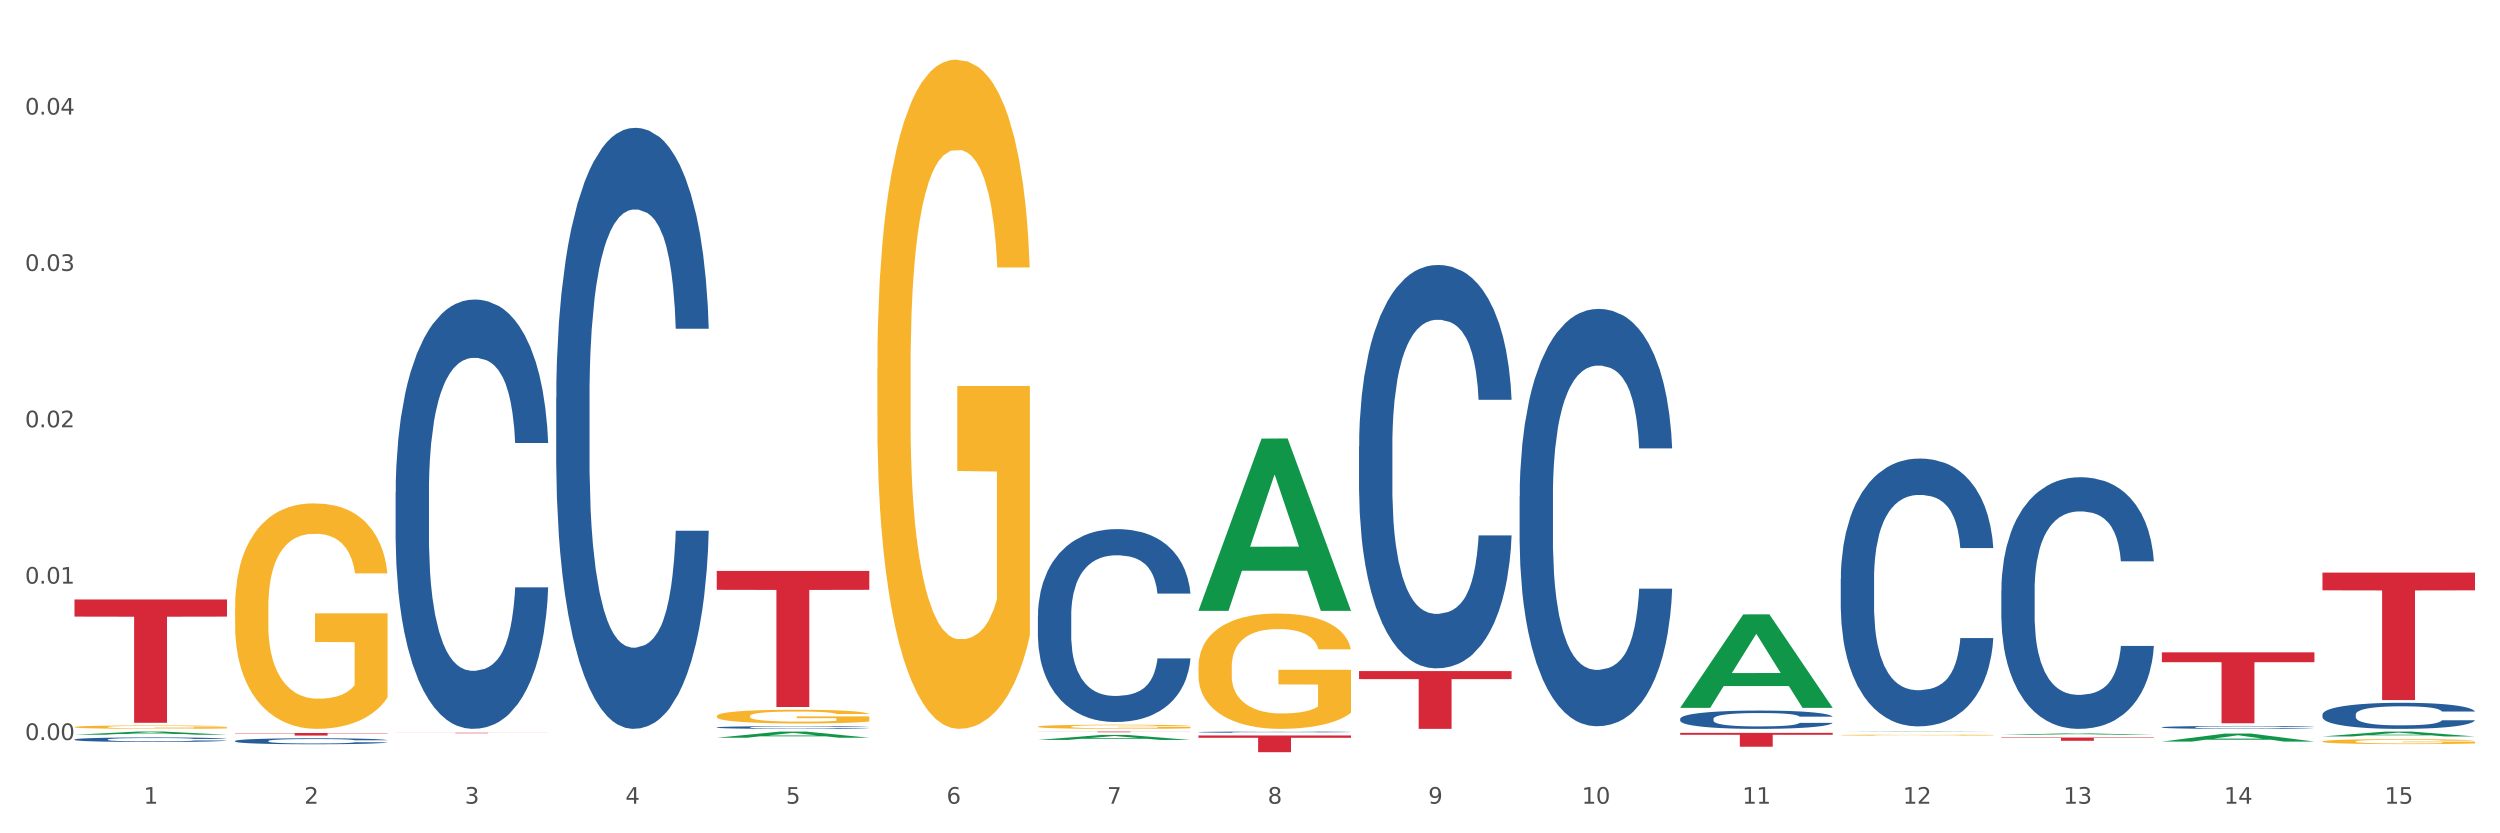 <?xml version="1.0" encoding="utf-8" standalone="no"?>
<!DOCTYPE svg PUBLIC "-//W3C//DTD SVG 1.1//EN"
  "http://www.w3.org/Graphics/SVG/1.1/DTD/svg11.dtd">
<svg xmlns:xlink="http://www.w3.org/1999/xlink" width="1080pt" height="360pt" viewBox="0 0 1080 360" xmlns="http://www.w3.org/2000/svg" version="1.1">
 <rect x="0" y="0" width="1080" height="360" fill="#333333" stroke="none"/>
 <defs>
  <style type="text/css">*{stroke-linejoin: round; stroke-linecap: butt}</style>
 </defs>
 <g id="figure_1">
  <g id="patch_1">
   <path d="M 0 360 
L 1080 360 
L 1080 0 
L 0 0 
z
" style="fill: #ffffff; stroke: #ffffff; stroke-linejoin: miter"/>
  </g>
  <g id="axes_1">
   <g id="matplotlib.axis_1">
    <g id="xtick_1">
     <g id="text_1">
      <!-- 1 -->
      <g style="fill: #4d4d4d" transform="translate(62.07 347.204) scale(0.096 -0.096)">
       <defs>
        <path id="DejaVuSans-31" d="M 794 531 
L 1825 531 
L 1825 4091 
L 703 3866 
L 703 4441 
L 1819 4666 
L 2450 4666 
L 2450 531 
L 3481 531 
L 3481 0 
L 794 0 
L 794 531 
z
" transform="scale(0.016)"/>
       </defs>
       <use xlink:href="#DejaVuSans-31"/>
      </g>
     </g>
    </g>
    <g id="xtick_2">
     <g id="text_2">
      <!-- 2 -->
      <g style="fill: #4d4d4d" transform="translate(131.436 347.204) scale(0.096 -0.096)">
       <defs>
        <path id="DejaVuSans-32" d="M 1228 531 
L 3431 531 
L 3431 0 
L 469 0 
L 469 531 
Q 828 903 1448 1529 
Q 2069 2156 2228 2338 
Q 2531 2678 2651 2914 
Q 2772 3150 2772 3378 
Q 2772 3750 2511 3984 
Q 2250 4219 1831 4219 
Q 1534 4219 1204 4116 
Q 875 4013 500 3803 
L 500 4441 
Q 881 4594 1212 4672 
Q 1544 4750 1819 4750 
Q 2544 4750 2975 4387 
Q 3406 4025 3406 3419 
Q 3406 3131 3298 2873 
Q 3191 2616 2906 2266 
Q 2828 2175 2409 1742 
Q 1991 1309 1228 531 
z
" transform="scale(0.016)"/>
       </defs>
       <use xlink:href="#DejaVuSans-32"/>
      </g>
     </g>
    </g>
    <g id="xtick_3">
     <g id="text_3">
      <!-- 3 -->
      <g style="fill: #4d4d4d" transform="translate(200.802 347.204) scale(0.096 -0.096)">
       <defs>
        <path id="DejaVuSans-33" d="M 2597 2516 
Q 3050 2419 3304 2112 
Q 3559 1806 3559 1356 
Q 3559 666 3084 287 
Q 2609 -91 1734 -91 
Q 1441 -91 1130 -33 
Q 819 25 488 141 
L 488 750 
Q 750 597 1062 519 
Q 1375 441 1716 441 
Q 2309 441 2620 675 
Q 2931 909 2931 1356 
Q 2931 1769 2642 2001 
Q 2353 2234 1838 2234 
L 1294 2234 
L 1294 2753 
L 1863 2753 
Q 2328 2753 2575 2939 
Q 2822 3125 2822 3475 
Q 2822 3834 2567 4026 
Q 2313 4219 1838 4219 
Q 1578 4219 1281 4162 
Q 984 4106 628 3988 
L 628 4550 
Q 988 4650 1302 4700 
Q 1616 4750 1894 4750 
Q 2613 4750 3031 4423 
Q 3450 4097 3450 3541 
Q 3450 3153 3228 2886 
Q 3006 2619 2597 2516 
z
" transform="scale(0.016)"/>
       </defs>
       <use xlink:href="#DejaVuSans-33"/>
      </g>
     </g>
    </g>
    <g id="xtick_4">
     <g id="text_4">
      <!-- 4 -->
      <g style="fill: #4d4d4d" transform="translate(270.169 347.204) scale(0.096 -0.096)">
       <defs>
        <path id="DejaVuSans-34" d="M 2419 4116 
L 825 1625 
L 2419 1625 
L 2419 4116 
z
M 2253 4666 
L 3047 4666 
L 3047 1625 
L 3713 1625 
L 3713 1100 
L 3047 1100 
L 3047 0 
L 2419 0 
L 2419 1100 
L 313 1100 
L 313 1709 
L 2253 4666 
z
" transform="scale(0.016)"/>
       </defs>
       <use xlink:href="#DejaVuSans-34"/>
      </g>
     </g>
    </g>
    <g id="xtick_5">
     <g id="text_5">
      <!-- 5 -->
      <g style="fill: #4d4d4d" transform="translate(339.535 347.204) scale(0.096 -0.096)">
       <defs>
        <path id="DejaVuSans-35" d="M 691 4666 
L 3169 4666 
L 3169 4134 
L 1269 4134 
L 1269 2991 
Q 1406 3038 1543 3061 
Q 1681 3084 1819 3084 
Q 2600 3084 3056 2656 
Q 3513 2228 3513 1497 
Q 3513 744 3044 326 
Q 2575 -91 1722 -91 
Q 1428 -91 1123 -41 
Q 819 9 494 109 
L 494 744 
Q 775 591 1075 516 
Q 1375 441 1709 441 
Q 2250 441 2565 725 
Q 2881 1009 2881 1497 
Q 2881 1984 2565 2268 
Q 2250 2553 1709 2553 
Q 1456 2553 1204 2497 
Q 953 2441 691 2322 
L 691 4666 
z
" transform="scale(0.016)"/>
       </defs>
       <use xlink:href="#DejaVuSans-35"/>
      </g>
     </g>
    </g>
    <g id="xtick_6">
     <g id="text_6">
      <!-- 6 -->
      <g style="fill: #4d4d4d" transform="translate(408.901 347.204) scale(0.096 -0.096)">
       <defs>
        <path id="DejaVuSans-36" d="M 2113 2584 
Q 1688 2584 1439 2293 
Q 1191 2003 1191 1497 
Q 1191 994 1439 701 
Q 1688 409 2113 409 
Q 2538 409 2786 701 
Q 3034 994 3034 1497 
Q 3034 2003 2786 2293 
Q 2538 2584 2113 2584 
z
M 3366 4563 
L 3366 3988 
Q 3128 4100 2886 4159 
Q 2644 4219 2406 4219 
Q 1781 4219 1451 3797 
Q 1122 3375 1075 2522 
Q 1259 2794 1537 2939 
Q 1816 3084 2150 3084 
Q 2853 3084 3261 2657 
Q 3669 2231 3669 1497 
Q 3669 778 3244 343 
Q 2819 -91 2113 -91 
Q 1303 -91 875 529 
Q 447 1150 447 2328 
Q 447 3434 972 4092 
Q 1497 4750 2381 4750 
Q 2619 4750 2861 4703 
Q 3103 4656 3366 4563 
z
" transform="scale(0.016)"/>
       </defs>
       <use xlink:href="#DejaVuSans-36"/>
      </g>
     </g>
    </g>
    <g id="xtick_7">
     <g id="text_7">
      <!-- 7 -->
      <g style="fill: #4d4d4d" transform="translate(478.267 347.204) scale(0.096 -0.096)">
       <defs>
        <path id="DejaVuSans-37" d="M 525 4666 
L 3525 4666 
L 3525 4397 
L 1831 0 
L 1172 0 
L 2766 4134 
L 525 4134 
L 525 4666 
z
" transform="scale(0.016)"/>
       </defs>
       <use xlink:href="#DejaVuSans-37"/>
      </g>
     </g>
    </g>
    <g id="xtick_8">
     <g id="text_8">
      <!-- 8 -->
      <g style="fill: #4d4d4d" transform="translate(547.634 347.204) scale(0.096 -0.096)">
       <defs>
        <path id="DejaVuSans-38" d="M 2034 2216 
Q 1584 2216 1326 1975 
Q 1069 1734 1069 1313 
Q 1069 891 1326 650 
Q 1584 409 2034 409 
Q 2484 409 2743 651 
Q 3003 894 3003 1313 
Q 3003 1734 2745 1975 
Q 2488 2216 2034 2216 
z
M 1403 2484 
Q 997 2584 770 2862 
Q 544 3141 544 3541 
Q 544 4100 942 4425 
Q 1341 4750 2034 4750 
Q 2731 4750 3128 4425 
Q 3525 4100 3525 3541 
Q 3525 3141 3298 2862 
Q 3072 2584 2669 2484 
Q 3125 2378 3379 2068 
Q 3634 1759 3634 1313 
Q 3634 634 3220 271 
Q 2806 -91 2034 -91 
Q 1263 -91 848 271 
Q 434 634 434 1313 
Q 434 1759 690 2068 
Q 947 2378 1403 2484 
z
M 1172 3481 
Q 1172 3119 1398 2916 
Q 1625 2713 2034 2713 
Q 2441 2713 2670 2916 
Q 2900 3119 2900 3481 
Q 2900 3844 2670 4047 
Q 2441 4250 2034 4250 
Q 1625 4250 1398 4047 
Q 1172 3844 1172 3481 
z
" transform="scale(0.016)"/>
       </defs>
       <use xlink:href="#DejaVuSans-38"/>
      </g>
     </g>
    </g>
    <g id="xtick_9">
     <g id="text_9">
      <!-- 9 -->
      <g style="fill: #4d4d4d" transform="translate(617 347.204) scale(0.096 -0.096)">
       <defs>
        <path id="DejaVuSans-39" d="M 703 97 
L 703 672 
Q 941 559 1184 500 
Q 1428 441 1663 441 
Q 2288 441 2617 861 
Q 2947 1281 2994 2138 
Q 2813 1869 2534 1725 
Q 2256 1581 1919 1581 
Q 1219 1581 811 2004 
Q 403 2428 403 3163 
Q 403 3881 828 4315 
Q 1253 4750 1959 4750 
Q 2769 4750 3195 4129 
Q 3622 3509 3622 2328 
Q 3622 1225 3098 567 
Q 2575 -91 1691 -91 
Q 1453 -91 1209 -44 
Q 966 3 703 97 
z
M 1959 2075 
Q 2384 2075 2632 2365 
Q 2881 2656 2881 3163 
Q 2881 3666 2632 3958 
Q 2384 4250 1959 4250 
Q 1534 4250 1286 3958 
Q 1038 3666 1038 3163 
Q 1038 2656 1286 2365 
Q 1534 2075 1959 2075 
z
" transform="scale(0.016)"/>
       </defs>
       <use xlink:href="#DejaVuSans-39"/>
      </g>
     </g>
    </g>
    <g id="xtick_10">
     <g id="text_10">
      <!-- 10 -->
      <g style="fill: #4d4d4d" transform="translate(683.312 347.204) scale(0.096 -0.096)">
       <defs>
        <path id="DejaVuSans-30" d="M 2034 4250 
Q 1547 4250 1301 3770 
Q 1056 3291 1056 2328 
Q 1056 1369 1301 889 
Q 1547 409 2034 409 
Q 2525 409 2770 889 
Q 3016 1369 3016 2328 
Q 3016 3291 2770 3770 
Q 2525 4250 2034 4250 
z
M 2034 4750 
Q 2819 4750 3233 4129 
Q 3647 3509 3647 2328 
Q 3647 1150 3233 529 
Q 2819 -91 2034 -91 
Q 1250 -91 836 529 
Q 422 1150 422 2328 
Q 422 3509 836 4129 
Q 1250 4750 2034 4750 
z
" transform="scale(0.016)"/>
       </defs>
       <use xlink:href="#DejaVuSans-31"/>
       <use xlink:href="#DejaVuSans-30" transform="translate(63.623 0)"/>
      </g>
     </g>
    </g>
    <g id="xtick_11">
     <g id="text_11">
      <!-- 11 -->
      <g style="fill: #4d4d4d" transform="translate(752.678 347.204) scale(0.096 -0.096)">
       <use xlink:href="#DejaVuSans-31"/>
       <use xlink:href="#DejaVuSans-31" transform="translate(63.623 0)"/>
      </g>
     </g>
    </g>
    <g id="xtick_12">
     <g id="text_12">
      <!-- 12 -->
      <g style="fill: #4d4d4d" transform="translate(822.044 347.204) scale(0.096 -0.096)">
       <use xlink:href="#DejaVuSans-31"/>
       <use xlink:href="#DejaVuSans-32" transform="translate(63.623 0)"/>
      </g>
     </g>
    </g>
    <g id="xtick_13">
     <g id="text_13">
      <!-- 13 -->
      <g style="fill: #4d4d4d" transform="translate(891.411 347.204) scale(0.096 -0.096)">
       <use xlink:href="#DejaVuSans-31"/>
       <use xlink:href="#DejaVuSans-33" transform="translate(63.623 0)"/>
      </g>
     </g>
    </g>
    <g id="xtick_14">
     <g id="text_14">
      <!-- 14 -->
      <g style="fill: #4d4d4d" transform="translate(960.777 347.204) scale(0.096 -0.096)">
       <use xlink:href="#DejaVuSans-31"/>
       <use xlink:href="#DejaVuSans-34" transform="translate(63.623 0)"/>
      </g>
     </g>
    </g>
    <g id="xtick_15">
     <g id="text_15">
      <!-- 15 -->
      <g style="fill: #4d4d4d" transform="translate(1030.143 347.204) scale(0.096 -0.096)">
       <use xlink:href="#DejaVuSans-31"/>
       <use xlink:href="#DejaVuSans-35" transform="translate(63.623 0)"/>
      </g>
     </g>
    </g>
    <g id="xtick_16"/>
    <g id="xtick_17"/>
    <g id="xtick_18"/>
    <g id="xtick_19"/>
    <g id="xtick_20"/>
    <g id="xtick_21"/>
    <g id="xtick_22"/>
    <g id="xtick_23"/>
    <g id="xtick_24"/>
    <g id="xtick_25"/>
    <g id="xtick_26"/>
    <g id="xtick_27"/>
    <g id="xtick_28"/>
    <g id="xtick_29"/>
   </g>
   <g id="matplotlib.axis_2">
    <g id="ytick_1">
     <g id="text_16">
      <!-- 0.00 -->
      <g style="fill: #4d4d4d" transform="translate(10.8 319.683) scale(0.096 -0.096)">
       <defs>
        <path id="DejaVuSans-2e" d="M 684 794 
L 1344 794 
L 1344 0 
L 684 0 
L 684 794 
z
" transform="scale(0.016)"/>
       </defs>
       <use xlink:href="#DejaVuSans-30"/>
       <use xlink:href="#DejaVuSans-2e" transform="translate(63.623 0)"/>
       <use xlink:href="#DejaVuSans-30" transform="translate(95.41 0)"/>
       <use xlink:href="#DejaVuSans-30" transform="translate(159.033 0)"/>
      </g>
     </g>
    </g>
    <g id="ytick_2">
     <g id="text_17">
      <!-- 0.01 -->
      <g style="fill: #4d4d4d" transform="translate(10.8 252.137) scale(0.096 -0.096)">
       <use xlink:href="#DejaVuSans-30"/>
       <use xlink:href="#DejaVuSans-2e" transform="translate(63.623 0)"/>
       <use xlink:href="#DejaVuSans-30" transform="translate(95.41 0)"/>
       <use xlink:href="#DejaVuSans-31" transform="translate(159.033 0)"/>
      </g>
     </g>
    </g>
    <g id="ytick_3">
     <g id="text_18">
      <!-- 0.02 -->
      <g style="fill: #4d4d4d" transform="translate(10.8 184.59) scale(0.096 -0.096)">
       <use xlink:href="#DejaVuSans-30"/>
       <use xlink:href="#DejaVuSans-2e" transform="translate(63.623 0)"/>
       <use xlink:href="#DejaVuSans-30" transform="translate(95.41 0)"/>
       <use xlink:href="#DejaVuSans-32" transform="translate(159.033 0)"/>
      </g>
     </g>
    </g>
    <g id="ytick_4">
     <g id="text_19">
      <!-- 0.03 -->
      <g style="fill: #4d4d4d" transform="translate(10.8 117.043) scale(0.096 -0.096)">
       <use xlink:href="#DejaVuSans-30"/>
       <use xlink:href="#DejaVuSans-2e" transform="translate(63.623 0)"/>
       <use xlink:href="#DejaVuSans-30" transform="translate(95.41 0)"/>
       <use xlink:href="#DejaVuSans-33" transform="translate(159.033 0)"/>
      </g>
     </g>
    </g>
    <g id="ytick_5">
     <g id="text_20">
      <!-- 0.04 -->
      <g style="fill: #4d4d4d" transform="translate(10.8 49.496) scale(0.096 -0.096)">
       <use xlink:href="#DejaVuSans-30"/>
       <use xlink:href="#DejaVuSans-2e" transform="translate(63.623 0)"/>
       <use xlink:href="#DejaVuSans-30" transform="translate(95.41 0)"/>
       <use xlink:href="#DejaVuSans-34" transform="translate(159.033 0)"/>
      </g>
     </g>
    </g>
    <g id="ytick_6"/>
    <g id="ytick_7"/>
    <g id="ytick_8"/>
    <g id="ytick_9"/>
   </g>
   <g id="PolyCollection_1">
    <path d="M 32.175 317.403 
L 32.243 317.402 
L 59.417 316.037 
L 70.695 316.036 
L 98.073 317.406 
L 85.029 317.406 
L 79.119 317.087 
L 51.061 317.087 
L 50.857 317.092 
L 45.151 317.406 
L 32.175 317.406 
L 32.175 317.403 
L 54.594 316.897 
L 75.586 316.895 
L 65.192 316.328 
L 65.056 316.326 
L 64.92 316.329 
L 54.526 316.895 
L 54.594 316.897 
L 32.175 317.403 
z
" clip-path="url(#p863b56c130)" style="fill: #109648"/>
    <path d="M 309.64 246.63 
L 375.538 246.63 
L 375.538 254.802 
L 349.616 254.857 
L 349.616 305.434 
L 335.406 305.434 
L 335.406 254.857 
L 309.64 254.802 
L 309.64 246.685 
L 309.64 246.63 
z
" clip-path="url(#p863b56c130)" style="fill: #d62839"/>
    <path d="M 448.372 316.036 
L 514.27 316.036 
L 514.27 316.077 
L 488.348 316.078 
L 488.348 316.332 
L 474.138 316.332 
L 474.138 316.078 
L 448.372 316.077 
L 448.372 316.036 
L 448.372 316.036 
z
" clip-path="url(#p863b56c130)" style="fill: #d62839"/>
    <path d="M 517.739 317.732 
L 583.636 317.732 
L 583.636 318.735 
L 557.715 318.742 
L 557.715 324.95 
L 543.504 324.95 
L 543.504 318.742 
L 517.739 318.735 
L 517.739 317.739 
L 517.739 317.732 
z
" clip-path="url(#p863b56c130)" style="fill: #d62839"/>
    <path d="M 587.105 289.901 
L 653.003 289.901 
L 653.003 293.371 
L 627.081 293.395 
L 627.081 314.875 
L 612.871 314.875 
L 612.871 293.395 
L 587.105 293.371 
L 587.105 289.924 
L 587.105 289.901 
z
" clip-path="url(#p863b56c130)" style="fill: #d62839"/>
    <path d="M 725.837 316.607 
L 791.735 316.607 
L 791.735 317.439 
L 765.813 317.445 
L 765.813 322.594 
L 751.603 322.594 
L 751.603 317.445 
L 725.837 317.439 
L 725.837 316.613 
L 725.837 316.607 
z
" clip-path="url(#p863b56c130)" style="fill: #d62839"/>
    <path d="M 864.57 318.622 
L 930.468 318.622 
L 930.468 318.816 
L 904.546 318.818 
L 904.546 320.019 
L 890.335 320.019 
L 890.335 318.818 
L 864.57 318.816 
L 864.57 318.623 
L 864.57 318.622 
z
" clip-path="url(#p863b56c130)" style="fill: #d62839"/>
    <path d="M 1003.302 247.368 
L 1069.2 247.368 
L 1069.2 255.021 
L 1043.278 255.072 
L 1043.278 302.438 
L 1029.068 302.438 
L 1029.068 255.072 
L 1003.302 255.021 
L 1003.302 247.419 
L 1003.302 247.368 
z
" clip-path="url(#p863b56c130)" style="fill: #d62839"/>
    <path d="M 933.936 281.796 
L 999.834 281.796 
L 999.834 286.056 
L 973.912 286.085 
L 973.912 312.453 
L 959.702 312.453 
L 959.702 286.085 
L 933.936 286.056 
L 933.936 281.825 
L 933.936 281.796 
z
" clip-path="url(#p863b56c130)" style="fill: #d62839"/>
    <path d="M 32.175 319.452 
L 32.253 319.451 
L 32.253 319.4 
L 32.487 319.332 
L 33.343 319.206 
L 34.434 319.111 
L 36.303 318.999 
L 37.316 318.952 
L 38.64 318.9 
L 41.366 318.815 
L 44.482 318.743 
L 46.663 318.704 
L 48.299 318.679 
L 51.96 318.634 
L 54.063 318.614 
L 56.244 318.598 
L 58.114 318.587 
L 61.229 318.574 
L 63.722 318.569 
L 66.604 318.567 
L 69.019 318.569 
L 72.212 318.576 
L 76.886 318.598 
L 78.677 318.61 
L 81.092 318.632 
L 83.585 318.661 
L 85.61 318.69 
L 87.947 318.731 
L 90.361 318.785 
L 92.698 318.853 
L 94.334 318.916 
L 95.658 318.983 
L 96.827 319.064 
L 97.683 319.152 
L 98.073 319.226 
L 83.818 319.226 
L 83.429 319.159 
L 82.65 319.087 
L 81.871 319.039 
L 81.014 318.999 
L 79.69 318.954 
L 78.522 318.925 
L 76.574 318.891 
L 74.783 318.869 
L 73.303 318.857 
L 71.511 318.846 
L 67.694 318.835 
L 64.968 318.835 
L 63.255 318.839 
L 61.151 318.848 
L 59.36 318.86 
L 57.257 318.882 
L 55.621 318.905 
L 53.985 318.936 
L 53.05 318.958 
L 51.648 318.997 
L 50.714 319.03 
L 49.467 319.085 
L 48.766 319.125 
L 47.52 319.227 
L 46.975 319.303 
L 46.741 319.355 
L 46.585 319.413 
L 46.585 319.693 
L 47.053 319.819 
L 47.442 319.873 
L 48.065 319.935 
L 49.234 320.014 
L 50.947 320.091 
L 52.739 320.147 
L 54.219 320.181 
L 55.621 320.206 
L 57.023 320.226 
L 58.737 320.244 
L 60.139 320.255 
L 62.242 320.266 
L 64.734 320.271 
L 66.682 320.271 
L 70.654 320.262 
L 72.446 320.253 
L 74.16 320.24 
L 76.029 320.221 
L 77.509 320.199 
L 78.366 320.183 
L 79.768 320.149 
L 80.858 320.113 
L 81.793 320.071 
L 82.416 320.035 
L 83.117 319.981 
L 83.663 319.92 
L 83.818 319.888 
L 98.073 319.888 
L 97.761 319.953 
L 97.216 320.016 
L 96.126 320.1 
L 95.269 320.149 
L 93.945 320.208 
L 92.542 320.258 
L 90.595 320.314 
L 88.804 320.356 
L 86.934 320.392 
L 84.909 320.424 
L 81.248 320.469 
L 79.924 320.482 
L 77.12 320.503 
L 74.939 320.516 
L 71.745 320.528 
L 68.473 320.536 
L 65.046 320.537 
L 62.008 320.534 
L 58.659 320.523 
L 56.556 320.512 
L 54.219 320.496 
L 51.493 320.471 
L 48.922 320.44 
L 46.507 320.404 
L 44.248 320.363 
L 42.145 320.316 
L 39.419 320.239 
L 37.394 320.163 
L 35.914 320.093 
L 34.901 320.034 
L 33.889 319.958 
L 33.343 319.906 
L 32.487 319.78 
L 32.175 319.663 
L 32.175 319.452 
z
" clip-path="url(#p863b56c130)" style="fill: #255c99"/>
    <path d="M 101.541 320.093 
L 101.619 320.091 
L 101.619 320.024 
L 101.853 319.935 
L 102.71 319.769 
L 103.8 319.643 
L 105.67 319.497 
L 106.682 319.435 
L 108.006 319.366 
L 110.733 319.255 
L 113.848 319.16 
L 116.029 319.108 
L 117.665 319.075 
L 121.326 319.016 
L 123.429 318.99 
L 125.61 318.969 
L 127.48 318.954 
L 130.595 318.938 
L 133.088 318.931 
L 135.97 318.928 
L 138.385 318.931 
L 141.578 318.94 
L 146.252 318.969 
L 148.044 318.985 
L 150.458 319.014 
L 152.951 319.051 
L 154.976 319.089 
L 157.313 319.144 
L 159.728 319.215 
L 162.064 319.305 
L 163.7 319.388 
L 165.024 319.475 
L 166.193 319.582 
L 167.05 319.698 
L 167.439 319.795 
L 153.185 319.795 
L 152.795 319.707 
L 152.016 319.613 
L 151.237 319.549 
L 150.38 319.497 
L 149.056 319.437 
L 147.888 319.399 
L 145.941 319.354 
L 144.149 319.326 
L 142.669 319.31 
L 140.877 319.295 
L 137.061 319.281 
L 134.334 319.281 
L 132.621 319.286 
L 130.518 319.298 
L 128.726 319.314 
L 126.623 319.343 
L 124.987 319.373 
L 123.351 319.414 
L 122.417 319.442 
L 121.015 319.494 
L 120.08 319.537 
L 118.834 319.61 
L 118.133 319.662 
L 116.886 319.797 
L 116.341 319.897 
L 116.107 319.965 
L 115.952 320.041 
L 115.952 320.41 
L 116.419 320.576 
L 116.808 320.647 
L 117.431 320.728 
L 118.6 320.832 
L 120.314 320.934 
L 122.105 321.007 
L 123.585 321.052 
L 124.987 321.085 
L 126.389 321.111 
L 128.103 321.135 
L 129.505 321.149 
L 131.608 321.163 
L 134.101 321.17 
L 136.048 321.17 
L 140.021 321.159 
L 141.812 321.147 
L 143.526 321.13 
L 145.395 321.104 
L 146.875 321.076 
L 147.732 321.054 
L 149.134 321.009 
L 150.225 320.962 
L 151.159 320.908 
L 151.783 320.86 
L 152.484 320.789 
L 153.029 320.709 
L 153.185 320.666 
L 167.439 320.666 
L 167.128 320.751 
L 166.582 320.834 
L 165.492 320.945 
L 164.635 321.009 
L 163.311 321.088 
L 161.909 321.154 
L 159.961 321.227 
L 158.17 321.282 
L 156.3 321.329 
L 154.275 321.372 
L 150.614 321.431 
L 149.29 321.447 
L 146.486 321.476 
L 144.305 321.492 
L 141.111 321.509 
L 137.84 321.518 
L 134.412 321.521 
L 131.374 321.516 
L 128.025 321.502 
L 125.922 321.488 
L 123.585 321.466 
L 120.859 321.433 
L 118.288 321.393 
L 115.874 321.346 
L 113.615 321.291 
L 111.512 321.23 
L 108.785 321.128 
L 106.76 321.028 
L 105.28 320.936 
L 104.267 320.858 
L 103.255 320.758 
L 102.71 320.69 
L 101.853 320.524 
L 101.541 320.37 
L 101.541 320.093 
z
" clip-path="url(#p863b56c130)" style="fill: #255c99"/>
    <path d="M 170.907 212.727 
L 170.985 212.558 
L 170.985 207.815 
L 171.219 201.379 
L 172.076 189.522 
L 173.166 180.545 
L 175.036 170.044 
L 176.048 165.64 
L 177.373 160.728 
L 180.099 152.767 
L 183.215 145.992 
L 185.396 142.266 
L 187.031 139.894 
L 190.692 135.66 
L 192.796 133.797 
L 194.977 132.272 
L 196.846 131.256 
L 199.962 130.071 
L 202.454 129.562 
L 205.336 129.393 
L 207.751 129.562 
L 210.945 130.24 
L 215.618 132.272 
L 217.41 133.458 
L 219.825 135.491 
L 222.317 138.201 
L 224.342 140.911 
L 226.679 144.806 
L 229.094 149.888 
L 231.431 156.324 
L 233.066 162.252 
L 234.391 168.519 
L 235.559 176.141 
L 236.416 184.441 
L 236.805 191.385 
L 222.551 191.385 
L 222.161 185.118 
L 221.382 178.343 
L 220.604 173.77 
L 219.747 170.044 
L 218.422 165.809 
L 217.254 163.099 
L 215.307 159.881 
L 213.515 157.849 
L 212.035 156.663 
L 210.244 155.647 
L 206.427 154.63 
L 203.701 154.63 
L 201.987 154.969 
L 199.884 155.816 
L 198.092 157.002 
L 195.989 159.034 
L 194.353 161.236 
L 192.718 164.115 
L 191.783 166.148 
L 190.381 169.874 
L 189.446 172.923 
L 188.2 178.174 
L 187.499 181.9 
L 186.252 191.555 
L 185.707 198.669 
L 185.474 203.58 
L 185.318 209.001 
L 185.318 235.424 
L 185.785 247.28 
L 186.175 252.361 
L 186.798 258.12 
L 187.966 265.573 
L 189.68 272.856 
L 191.471 278.107 
L 192.951 281.325 
L 194.353 283.696 
L 195.755 285.559 
L 197.469 287.253 
L 198.871 288.269 
L 200.974 289.286 
L 203.467 289.794 
L 205.414 289.794 
L 209.387 288.947 
L 211.178 288.1 
L 212.892 286.914 
L 214.761 285.051 
L 216.241 283.019 
L 217.098 281.494 
L 218.5 278.276 
L 219.591 274.889 
L 220.526 270.993 
L 221.149 267.605 
L 221.85 262.524 
L 222.395 256.765 
L 222.551 253.716 
L 236.805 253.716 
L 236.494 259.814 
L 235.949 265.742 
L 234.858 273.703 
L 234.001 278.276 
L 232.677 283.866 
L 231.275 288.608 
L 229.328 293.859 
L 227.536 297.755 
L 225.667 301.142 
L 223.641 304.191 
L 219.98 308.425 
L 218.656 309.611 
L 215.852 311.644 
L 213.671 312.829 
L 210.477 314.015 
L 207.206 314.692 
L 203.779 314.862 
L 200.741 314.523 
L 197.391 313.507 
L 195.288 312.49 
L 192.951 310.966 
L 190.225 308.595 
L 187.655 305.715 
L 185.24 302.328 
L 182.981 298.432 
L 180.878 294.028 
L 178.152 286.745 
L 176.126 279.631 
L 174.646 273.025 
L 173.634 267.436 
L 172.621 260.322 
L 172.076 255.41 
L 171.219 243.554 
L 170.907 232.544 
L 170.907 212.727 
z
" clip-path="url(#p863b56c130)" style="fill: #255c99"/>
    <path d="M 240.274 171.884 
L 240.352 171.647 
L 240.352 165.008 
L 240.585 155.997 
L 241.442 139.397 
L 242.533 126.829 
L 244.402 112.127 
L 245.415 105.962 
L 246.739 99.085 
L 249.465 87.94 
L 252.581 78.454 
L 254.762 73.237 
L 256.398 69.918 
L 260.059 63.989 
L 262.162 61.381 
L 264.343 59.247 
L 266.212 57.824 
L 269.328 56.164 
L 271.821 55.453 
L 274.703 55.215 
L 277.117 55.453 
L 280.311 56.401 
L 284.985 59.247 
L 286.776 60.907 
L 289.191 63.752 
L 291.683 67.546 
L 293.709 71.34 
L 296.045 76.794 
L 298.46 83.908 
L 300.797 92.919 
L 302.433 101.219 
L 303.757 109.993 
L 304.925 120.664 
L 305.782 132.283 
L 306.172 142.006 
L 291.917 142.006 
L 291.528 133.232 
L 290.749 123.747 
L 289.97 117.344 
L 289.113 112.127 
L 287.789 106.199 
L 286.62 102.405 
L 284.673 97.899 
L 282.881 95.054 
L 281.401 93.394 
L 279.61 91.971 
L 275.793 90.548 
L 273.067 90.548 
L 271.353 91.022 
L 269.25 92.208 
L 267.458 93.868 
L 265.355 96.714 
L 263.72 99.796 
L 262.084 103.827 
L 261.149 106.673 
L 259.747 111.89 
L 258.812 116.158 
L 257.566 123.509 
L 256.865 128.726 
L 255.619 142.243 
L 255.073 152.202 
L 254.84 159.079 
L 254.684 166.667 
L 254.684 203.66 
L 255.151 220.259 
L 255.541 227.373 
L 256.164 235.436 
L 257.332 245.87 
L 259.046 256.066 
L 260.838 263.417 
L 262.318 267.923 
L 263.72 271.243 
L 265.122 273.851 
L 266.835 276.223 
L 268.237 277.645 
L 270.341 279.068 
L 272.833 279.78 
L 274.78 279.78 
L 278.753 278.594 
L 280.545 277.408 
L 282.258 275.748 
L 284.128 273.14 
L 285.608 270.294 
L 286.465 268.16 
L 287.867 263.655 
L 288.957 258.912 
L 289.892 253.458 
L 290.515 248.715 
L 291.216 241.601 
L 291.761 233.539 
L 291.917 229.27 
L 306.172 229.27 
L 305.86 237.807 
L 305.315 246.107 
L 304.224 257.252 
L 303.367 263.655 
L 302.043 271.48 
L 300.641 278.12 
L 298.694 285.471 
L 296.902 290.925 
L 295.033 295.667 
L 293.008 299.936 
L 289.347 305.864 
L 288.022 307.524 
L 285.218 310.37 
L 283.037 312.029 
L 279.844 313.689 
L 276.572 314.638 
L 273.145 314.875 
L 270.107 314.401 
L 266.757 312.978 
L 264.654 311.555 
L 262.318 309.421 
L 259.591 306.101 
L 257.021 302.07 
L 254.606 297.327 
L 252.347 291.873 
L 250.244 285.708 
L 247.518 275.511 
L 245.493 265.552 
L 244.013 256.303 
L 243 248.478 
L 241.987 238.519 
L 241.442 231.642 
L 240.585 215.042 
L 240.274 199.629 
L 240.274 171.884 
z
" clip-path="url(#p863b56c130)" style="fill: #255c99"/>
    <path d="M 309.64 314.231 
L 309.718 314.23 
L 309.718 314.2 
L 309.951 314.159 
L 310.808 314.084 
L 311.899 314.028 
L 313.768 313.962 
L 314.781 313.934 
L 316.105 313.903 
L 318.831 313.853 
L 321.947 313.81 
L 324.128 313.786 
L 325.764 313.771 
L 329.425 313.745 
L 331.528 313.733 
L 333.709 313.723 
L 335.578 313.717 
L 338.694 313.709 
L 341.187 313.706 
L 344.069 313.705 
L 346.484 313.706 
L 349.677 313.711 
L 354.351 313.723 
L 356.142 313.731 
L 358.557 313.744 
L 361.05 313.761 
L 363.075 313.778 
L 365.412 313.802 
L 367.826 313.834 
L 370.163 313.875 
L 371.799 313.912 
L 373.123 313.952 
L 374.291 314 
L 375.148 314.052 
L 375.538 314.096 
L 361.283 314.096 
L 360.894 314.057 
L 360.115 314.014 
L 359.336 313.985 
L 358.479 313.962 
L 357.155 313.935 
L 355.987 313.918 
L 354.039 313.897 
L 352.248 313.885 
L 350.768 313.877 
L 348.976 313.871 
L 345.159 313.864 
L 342.433 313.864 
L 340.719 313.866 
L 338.616 313.872 
L 336.825 313.879 
L 334.722 313.892 
L 333.086 313.906 
L 331.45 313.924 
L 330.515 313.937 
L 329.113 313.961 
L 328.179 313.98 
L 326.932 314.013 
L 326.231 314.036 
L 324.985 314.097 
L 324.44 314.142 
L 324.206 314.173 
L 324.05 314.207 
L 324.05 314.374 
L 324.518 314.449 
L 324.907 314.481 
L 325.53 314.517 
L 326.699 314.564 
L 328.412 314.61 
L 330.204 314.643 
L 331.684 314.664 
L 333.086 314.678 
L 334.488 314.69 
L 336.202 314.701 
L 337.604 314.707 
L 339.707 314.714 
L 342.199 314.717 
L 344.147 314.717 
L 348.119 314.712 
L 349.911 314.706 
L 351.624 314.699 
L 353.494 314.687 
L 354.974 314.674 
L 355.831 314.665 
L 357.233 314.644 
L 358.323 314.623 
L 359.258 314.598 
L 359.881 314.577 
L 360.582 314.545 
L 361.127 314.509 
L 361.283 314.489 
L 375.538 314.489 
L 375.226 314.528 
L 374.681 314.565 
L 373.59 314.615 
L 372.734 314.644 
L 371.409 314.68 
L 370.007 314.709 
L 368.06 314.743 
L 366.268 314.767 
L 364.399 314.789 
L 362.374 314.808 
L 358.713 314.834 
L 357.389 314.842 
L 354.584 314.855 
L 352.403 314.862 
L 349.21 314.87 
L 345.938 314.874 
L 342.511 314.875 
L 339.473 314.873 
L 336.124 314.867 
L 334.021 314.86 
L 331.684 314.85 
L 328.957 314.836 
L 326.387 314.817 
L 323.972 314.796 
L 321.713 314.771 
L 319.61 314.744 
L 316.884 314.698 
L 314.859 314.653 
L 313.379 314.611 
L 312.366 314.576 
L 311.354 314.531 
L 310.808 314.5 
L 309.951 314.425 
L 309.64 314.356 
L 309.64 314.231 
z
" clip-path="url(#p863b56c130)" style="fill: #255c99"/>
    <path d="M 448.372 266.018 
L 448.45 265.942 
L 448.45 263.811 
L 448.684 260.919 
L 449.541 255.592 
L 450.631 251.558 
L 452.501 246.84 
L 453.513 244.862 
L 454.837 242.655 
L 457.564 239.078 
L 460.679 236.034 
L 462.861 234.36 
L 464.496 233.294 
L 468.157 231.392 
L 470.26 230.555 
L 472.441 229.87 
L 474.311 229.413 
L 477.427 228.88 
L 479.919 228.652 
L 482.801 228.576 
L 485.216 228.652 
L 488.41 228.956 
L 493.083 229.87 
L 494.875 230.402 
L 497.289 231.316 
L 499.782 232.533 
L 501.807 233.751 
L 504.144 235.501 
L 506.559 237.784 
L 508.896 240.676 
L 510.531 243.34 
L 511.856 246.155 
L 513.024 249.58 
L 513.881 253.309 
L 514.27 256.429 
L 500.016 256.429 
L 499.626 253.613 
L 498.847 250.569 
L 498.068 248.514 
L 497.212 246.84 
L 495.887 244.938 
L 494.719 243.72 
L 492.772 242.274 
L 490.98 241.361 
L 489.5 240.828 
L 487.709 240.372 
L 483.892 239.915 
L 481.165 239.915 
L 479.452 240.067 
L 477.349 240.448 
L 475.557 240.98 
L 473.454 241.894 
L 471.818 242.883 
L 470.183 244.177 
L 469.248 245.09 
L 467.846 246.764 
L 466.911 248.134 
L 465.665 250.493 
L 464.964 252.167 
L 463.717 256.505 
L 463.172 259.701 
L 462.938 261.908 
L 462.783 264.343 
L 462.783 276.215 
L 463.25 281.542 
L 463.639 283.825 
L 464.263 286.413 
L 465.431 289.761 
L 467.145 293.033 
L 468.936 295.393 
L 470.416 296.838 
L 471.818 297.904 
L 473.22 298.741 
L 474.934 299.502 
L 476.336 299.959 
L 478.439 300.415 
L 480.932 300.644 
L 482.879 300.644 
L 486.852 300.263 
L 488.643 299.882 
L 490.357 299.35 
L 492.226 298.513 
L 493.706 297.599 
L 494.563 296.915 
L 495.965 295.469 
L 497.056 293.947 
L 497.99 292.196 
L 498.614 290.674 
L 499.315 288.391 
L 499.86 285.804 
L 500.016 284.434 
L 514.27 284.434 
L 513.959 287.174 
L 513.413 289.837 
L 512.323 293.414 
L 511.466 295.469 
L 510.142 297.98 
L 508.74 300.111 
L 506.792 302.47 
L 505.001 304.22 
L 503.131 305.742 
L 501.106 307.112 
L 497.445 309.015 
L 496.121 309.547 
L 493.317 310.461 
L 491.136 310.993 
L 487.942 311.526 
L 484.671 311.83 
L 481.243 311.906 
L 478.206 311.754 
L 474.856 311.298 
L 472.753 310.841 
L 470.416 310.156 
L 467.69 309.091 
L 465.119 307.797 
L 462.705 306.275 
L 460.446 304.525 
L 458.343 302.546 
L 455.616 299.274 
L 453.591 296.077 
L 452.111 293.11 
L 451.099 290.598 
L 450.086 287.402 
L 449.541 285.195 
L 448.684 279.868 
L 448.372 274.921 
L 448.372 266.018 
z
" clip-path="url(#p863b56c130)" style="fill: #255c99"/>
    <path d="M 517.739 316.276 
L 517.816 316.276 
L 517.816 316.262 
L 518.05 316.244 
L 518.907 316.209 
L 519.997 316.184 
L 521.867 316.153 
L 522.88 316.141 
L 524.204 316.126 
L 526.93 316.104 
L 530.046 316.084 
L 532.227 316.073 
L 533.863 316.066 
L 537.523 316.054 
L 539.627 316.049 
L 541.808 316.044 
L 543.677 316.042 
L 546.793 316.038 
L 549.285 316.037 
L 552.167 316.036 
L 554.582 316.037 
L 557.776 316.039 
L 562.449 316.044 
L 564.241 316.048 
L 566.656 316.054 
L 569.148 316.062 
L 571.173 316.069 
L 573.51 316.081 
L 575.925 316.095 
L 578.262 316.114 
L 579.898 316.131 
L 581.222 316.149 
L 582.39 316.171 
L 583.247 316.195 
L 583.636 316.215 
L 569.382 316.215 
L 568.992 316.197 
L 568.214 316.177 
L 567.435 316.164 
L 566.578 316.153 
L 565.254 316.141 
L 564.085 316.133 
L 562.138 316.124 
L 560.346 316.118 
L 558.866 316.115 
L 557.075 316.112 
L 553.258 316.109 
L 550.532 316.109 
L 548.818 316.11 
L 546.715 316.112 
L 544.923 316.116 
L 542.82 316.122 
L 541.184 316.128 
L 539.549 316.136 
L 538.614 316.142 
L 537.212 316.153 
L 536.277 316.162 
L 535.031 316.177 
L 534.33 316.188 
L 533.084 316.215 
L 532.538 316.236 
L 532.305 316.25 
L 532.149 316.266 
L 532.149 316.342 
L 532.616 316.376 
L 533.006 316.391 
L 533.629 316.407 
L 534.797 316.429 
L 536.511 316.45 
L 538.302 316.465 
L 539.782 316.474 
L 541.184 316.481 
L 542.587 316.486 
L 544.3 316.491 
L 545.702 316.494 
L 547.805 316.497 
L 550.298 316.498 
L 552.245 316.498 
L 556.218 316.496 
L 558.009 316.494 
L 559.723 316.49 
L 561.593 316.485 
L 563.073 316.479 
L 563.929 316.475 
L 565.331 316.465 
L 566.422 316.456 
L 567.357 316.444 
L 567.98 316.435 
L 568.681 316.42 
L 569.226 316.403 
L 569.382 316.394 
L 583.636 316.394 
L 583.325 316.412 
L 582.78 316.429 
L 581.689 316.452 
L 580.832 316.465 
L 579.508 316.481 
L 578.106 316.495 
L 576.159 316.51 
L 574.367 316.521 
L 572.498 316.531 
L 570.472 316.54 
L 566.811 316.552 
L 565.487 316.556 
L 562.683 316.561 
L 560.502 316.565 
L 557.308 316.568 
L 554.037 316.57 
L 550.61 316.571 
L 547.572 316.57 
L 544.222 316.567 
L 542.119 316.564 
L 539.782 316.559 
L 537.056 316.553 
L 534.486 316.544 
L 532.071 316.535 
L 529.812 316.523 
L 527.709 316.511 
L 524.983 316.49 
L 522.957 316.469 
L 521.477 316.45 
L 520.465 316.434 
L 519.452 316.414 
L 518.907 316.399 
L 518.05 316.365 
L 517.739 316.333 
L 517.739 316.276 
z
" clip-path="url(#p863b56c130)" style="fill: #255c99"/>
    <path d="M 32.175 314.082 
L 32.253 314.08 
L 32.253 314.032 
L 32.408 313.99 
L 33.186 313.889 
L 34.353 313.806 
L 35.209 313.761 
L 36.065 313.725 
L 37.076 313.689 
L 38.321 313.651 
L 40.578 313.596 
L 41.978 313.567 
L 43.69 313.538 
L 46.802 313.495 
L 49.058 313.47 
L 51.392 313.45 
L 55.204 313.426 
L 57.694 313.415 
L 60.339 313.407 
L 63.529 313.402 
L 65.941 313.4 
L 71.231 313.404 
L 75.744 313.416 
L 77.922 313.426 
L 80.723 313.442 
L 82.201 313.453 
L 84.613 313.474 
L 87.103 313.503 
L 88.815 313.527 
L 91.382 313.573 
L 93.327 313.619 
L 95.116 313.675 
L 96.05 313.714 
L 96.75 313.75 
L 97.373 313.792 
L 97.995 313.858 
L 83.991 313.858 
L 83.446 313.811 
L 82.59 313.767 
L 81.346 313.724 
L 80.256 313.697 
L 78.389 313.663 
L 76.677 313.641 
L 74.888 313.625 
L 72.71 313.612 
L 70.998 313.605 
L 68.586 313.6 
L 63.84 313.601 
L 60.65 313.612 
L 58.472 313.625 
L 57.071 313.637 
L 55.827 313.651 
L 54.426 313.67 
L 52.792 313.698 
L 51.625 313.724 
L 50.458 313.756 
L 49.525 313.788 
L 48.669 313.826 
L 47.969 313.866 
L 47.424 313.908 
L 46.957 313.959 
L 46.568 314.044 
L 46.568 314.229 
L 46.724 314.27 
L 47.113 314.326 
L 47.58 314.367 
L 48.358 314.417 
L 49.058 314.451 
L 50.381 314.499 
L 51.859 314.54 
L 53.026 314.565 
L 54.193 314.587 
L 56.216 314.616 
L 58.472 314.641 
L 60.417 314.656 
L 63.062 314.669 
L 64.852 314.674 
L 66.408 314.677 
L 70.22 314.677 
L 72.943 314.673 
L 75.977 314.664 
L 78.311 314.651 
L 80.256 314.637 
L 82.435 314.612 
L 83.835 314.59 
L 83.835 314.308 
L 66.719 314.307 
L 66.719 314.12 
L 98.073 314.12 
L 98.073 314.669 
L 96.75 314.697 
L 95.272 314.723 
L 93.716 314.746 
L 91.382 314.774 
L 88.581 314.801 
L 86.091 314.82 
L 83.446 314.836 
L 80.334 314.851 
L 76.288 314.864 
L 73.799 314.87 
L 70.687 314.874 
L 67.03 314.875 
L 63.84 314.872 
L 60.728 314.866 
L 57.461 314.854 
L 54.271 314.836 
L 51.859 314.818 
L 49.447 314.797 
L 46.879 314.769 
L 44.857 314.742 
L 43.301 314.717 
L 41.589 314.687 
L 39.722 314.646 
L 38.321 314.61 
L 37.076 314.572 
L 35.754 314.524 
L 34.82 314.482 
L 33.887 314.429 
L 33.342 314.39 
L 32.72 314.33 
L 32.253 314.245 
L 32.175 314.082 
z
" clip-path="url(#p863b56c130)" style="fill: #f7b32b"/>
    <path d="M 587.105 192.769 
L 587.183 192.61 
L 587.183 188.153 
L 587.416 182.105 
L 588.273 170.965 
L 589.364 162.529 
L 591.233 152.662 
L 592.246 148.524 
L 593.57 143.908 
L 596.296 136.428 
L 599.412 130.062 
L 601.593 126.56 
L 603.229 124.332 
L 606.89 120.353 
L 608.993 118.603 
L 611.174 117.17 
L 613.043 116.215 
L 616.159 115.101 
L 618.652 114.624 
L 621.534 114.465 
L 623.948 114.624 
L 627.142 115.26 
L 631.816 117.17 
L 633.607 118.284 
L 636.022 120.194 
L 638.514 122.741 
L 640.54 125.287 
L 642.877 128.948 
L 645.291 133.722 
L 647.628 139.77 
L 649.264 145.341 
L 650.588 151.229 
L 651.756 158.391 
L 652.613 166.19 
L 653.003 172.715 
L 638.748 172.715 
L 638.359 166.827 
L 637.58 160.46 
L 636.801 156.163 
L 635.944 152.662 
L 634.62 148.683 
L 633.451 146.136 
L 631.504 143.112 
L 629.713 141.203 
L 628.233 140.089 
L 626.441 139.134 
L 622.624 138.179 
L 619.898 138.179 
L 618.184 138.497 
L 616.081 139.293 
L 614.29 140.407 
L 612.186 142.317 
L 610.551 144.386 
L 608.915 147.091 
L 607.98 149.001 
L 606.578 152.503 
L 605.643 155.367 
L 604.397 160.301 
L 603.696 163.803 
L 602.45 172.874 
L 601.905 179.559 
L 601.671 184.174 
L 601.515 189.267 
L 601.515 214.096 
L 601.982 225.237 
L 602.372 230.011 
L 602.995 235.422 
L 604.163 242.425 
L 605.877 249.269 
L 607.669 254.203 
L 609.149 257.227 
L 610.551 259.455 
L 611.953 261.206 
L 613.666 262.797 
L 615.069 263.752 
L 617.172 264.707 
L 619.664 265.184 
L 621.612 265.184 
L 625.584 264.389 
L 627.376 263.593 
L 629.089 262.479 
L 630.959 260.728 
L 632.439 258.818 
L 633.296 257.386 
L 634.698 254.362 
L 635.788 251.179 
L 636.723 247.518 
L 637.346 244.335 
L 638.047 239.56 
L 638.592 234.149 
L 638.748 231.284 
L 653.003 231.284 
L 652.691 237.014 
L 652.146 242.584 
L 651.055 250.065 
L 650.199 254.362 
L 648.874 259.614 
L 647.472 264.07 
L 645.525 269.004 
L 643.733 272.665 
L 641.864 275.848 
L 639.839 278.713 
L 636.178 282.692 
L 634.853 283.806 
L 632.049 285.715 
L 629.868 286.83 
L 626.675 287.944 
L 623.403 288.58 
L 619.976 288.739 
L 616.938 288.421 
L 613.589 287.466 
L 611.485 286.511 
L 609.149 285.079 
L 606.422 282.851 
L 603.852 280.145 
L 601.437 276.962 
L 599.178 273.301 
L 597.075 269.163 
L 594.349 262.32 
L 592.324 255.635 
L 590.844 249.428 
L 589.831 244.176 
L 588.818 237.491 
L 588.273 232.876 
L 587.416 221.735 
L 587.105 211.39 
L 587.105 192.769 
z
" clip-path="url(#p863b56c130)" style="fill: #255c99"/>
    <path d="M 656.471 214.455 
L 656.549 214.291 
L 656.549 209.68 
L 656.783 203.423 
L 657.639 191.897 
L 658.73 183.171 
L 660.599 172.962 
L 661.612 168.681 
L 662.936 163.906 
L 665.662 156.167 
L 668.778 149.581 
L 670.959 145.958 
L 672.595 143.653 
L 676.256 139.537 
L 678.359 137.726 
L 680.54 136.244 
L 682.41 135.256 
L 685.525 134.103 
L 688.018 133.609 
L 690.9 133.444 
L 693.315 133.609 
L 696.508 134.268 
L 701.182 136.244 
L 702.973 137.396 
L 705.388 139.372 
L 707.881 142.007 
L 709.906 144.641 
L 712.243 148.428 
L 714.657 153.368 
L 716.994 159.625 
L 718.63 165.388 
L 719.954 171.48 
L 721.123 178.89 
L 721.979 186.958 
L 722.369 193.709 
L 708.114 193.709 
L 707.725 187.616 
L 706.946 181.03 
L 706.167 176.584 
L 705.31 172.962 
L 703.986 168.846 
L 702.818 166.211 
L 700.87 163.083 
L 699.079 161.107 
L 697.599 159.954 
L 695.807 158.966 
L 691.99 157.978 
L 689.264 157.978 
L 687.55 158.308 
L 685.447 159.131 
L 683.656 160.283 
L 681.553 162.259 
L 679.917 164.4 
L 678.281 167.199 
L 677.346 169.175 
L 675.944 172.797 
L 675.01 175.761 
L 673.763 180.865 
L 673.062 184.488 
L 671.816 193.873 
L 671.271 200.789 
L 671.037 205.564 
L 670.881 210.833 
L 670.881 236.519 
L 671.349 248.045 
L 671.738 252.985 
L 672.361 258.583 
L 673.53 265.828 
L 675.243 272.908 
L 677.035 278.013 
L 678.515 281.141 
L 679.917 283.446 
L 681.319 285.257 
L 683.033 286.904 
L 684.435 287.892 
L 686.538 288.88 
L 689.03 289.374 
L 690.978 289.374 
L 694.95 288.551 
L 696.742 287.727 
L 698.456 286.575 
L 700.325 284.763 
L 701.805 282.788 
L 702.662 281.306 
L 704.064 278.177 
L 705.154 274.884 
L 706.089 271.097 
L 706.712 267.804 
L 707.413 262.864 
L 707.959 257.266 
L 708.114 254.302 
L 722.369 254.302 
L 722.057 260.23 
L 721.512 265.993 
L 720.422 273.731 
L 719.565 278.177 
L 718.241 283.611 
L 716.838 288.221 
L 714.891 293.326 
L 713.1 297.113 
L 711.23 300.406 
L 709.205 303.37 
L 705.544 307.486 
L 704.22 308.639 
L 701.416 310.614 
L 699.235 311.767 
L 696.041 312.92 
L 692.769 313.578 
L 689.342 313.743 
L 686.304 313.414 
L 682.955 312.426 
L 680.852 311.438 
L 678.515 309.956 
L 675.789 307.651 
L 673.218 304.851 
L 670.803 301.558 
L 668.544 297.771 
L 666.441 293.49 
L 663.715 286.41 
L 661.69 279.494 
L 660.21 273.073 
L 659.197 267.639 
L 658.185 260.724 
L 657.639 255.949 
L 656.783 244.423 
L 656.471 233.72 
L 656.471 214.455 
z
" clip-path="url(#p863b56c130)" style="fill: #255c99"/>
    <path d="M 725.837 310.517 
L 725.915 310.509 
L 725.915 310.307 
L 726.149 310.032 
L 727.006 309.526 
L 728.096 309.143 
L 729.966 308.695 
L 730.978 308.507 
L 732.302 308.298 
L 735.029 307.958 
L 738.144 307.669 
L 740.325 307.51 
L 741.961 307.409 
L 745.622 307.228 
L 747.725 307.148 
L 749.906 307.083 
L 751.776 307.04 
L 754.891 306.989 
L 757.384 306.968 
L 760.266 306.96 
L 762.681 306.968 
L 765.874 306.997 
L 770.548 307.083 
L 772.34 307.134 
L 774.754 307.221 
L 777.247 307.336 
L 779.272 307.452 
L 781.609 307.618 
L 784.024 307.835 
L 786.36 308.11 
L 787.996 308.363 
L 789.32 308.63 
L 790.489 308.955 
L 791.346 309.309 
L 791.735 309.606 
L 777.481 309.606 
L 777.091 309.338 
L 776.312 309.049 
L 775.533 308.854 
L 774.676 308.695 
L 773.352 308.514 
L 772.184 308.399 
L 770.237 308.261 
L 768.445 308.175 
L 766.965 308.124 
L 765.173 308.081 
L 761.357 308.037 
L 758.63 308.037 
L 756.917 308.052 
L 754.814 308.088 
L 753.022 308.139 
L 750.919 308.225 
L 749.283 308.319 
L 747.647 308.442 
L 746.713 308.529 
L 745.311 308.688 
L 744.376 308.818 
L 743.13 309.042 
L 742.429 309.201 
L 741.182 309.613 
L 740.637 309.917 
L 740.403 310.126 
L 740.248 310.358 
L 740.248 311.485 
L 740.715 311.991 
L 741.104 312.208 
L 741.727 312.454 
L 742.896 312.772 
L 744.61 313.083 
L 746.401 313.307 
L 747.881 313.444 
L 749.283 313.545 
L 750.685 313.625 
L 752.399 313.697 
L 753.801 313.74 
L 755.904 313.784 
L 758.397 313.805 
L 760.344 313.805 
L 764.317 313.769 
L 766.108 313.733 
L 767.822 313.682 
L 769.691 313.603 
L 771.171 313.516 
L 772.028 313.451 
L 773.43 313.314 
L 774.521 313.169 
L 775.455 313.003 
L 776.079 312.858 
L 776.78 312.642 
L 777.325 312.396 
L 777.481 312.266 
L 791.735 312.266 
L 791.424 312.526 
L 790.878 312.779 
L 789.788 313.119 
L 788.931 313.314 
L 787.607 313.552 
L 786.205 313.755 
L 784.257 313.979 
L 782.466 314.145 
L 780.596 314.29 
L 778.571 314.42 
L 774.91 314.6 
L 773.586 314.651 
L 770.782 314.738 
L 768.601 314.788 
L 765.407 314.839 
L 762.136 314.868 
L 758.708 314.875 
L 755.67 314.861 
L 752.321 314.817 
L 750.218 314.774 
L 747.881 314.709 
L 745.155 314.608 
L 742.584 314.485 
L 740.17 314.34 
L 737.911 314.174 
L 735.808 313.986 
L 733.081 313.675 
L 731.056 313.372 
L 729.576 313.09 
L 728.563 312.851 
L 727.551 312.548 
L 727.006 312.338 
L 726.149 311.832 
L 725.837 311.362 
L 725.837 310.517 
z
" clip-path="url(#p863b56c130)" style="fill: #255c99"/>
    <path d="M 1003.302 308.666 
L 1003.38 308.655 
L 1003.38 308.367 
L 1003.614 307.976 
L 1004.47 307.255 
L 1005.561 306.709 
L 1007.43 306.071 
L 1008.443 305.803 
L 1009.767 305.504 
L 1012.494 305.02 
L 1015.609 304.608 
L 1017.79 304.382 
L 1019.426 304.238 
L 1023.087 303.98 
L 1025.19 303.867 
L 1027.371 303.774 
L 1029.241 303.713 
L 1032.356 303.64 
L 1034.849 303.61 
L 1037.731 303.599 
L 1040.146 303.61 
L 1043.339 303.651 
L 1048.013 303.774 
L 1049.805 303.846 
L 1052.219 303.97 
L 1054.712 304.135 
L 1056.737 304.299 
L 1059.074 304.536 
L 1061.489 304.845 
L 1063.825 305.237 
L 1065.461 305.597 
L 1066.785 305.978 
L 1067.954 306.441 
L 1068.811 306.946 
L 1069.2 307.368 
L 1054.945 307.368 
L 1054.556 306.987 
L 1053.777 306.575 
L 1052.998 306.297 
L 1052.141 306.071 
L 1050.817 305.813 
L 1049.649 305.648 
L 1047.701 305.453 
L 1045.91 305.329 
L 1044.43 305.257 
L 1042.638 305.195 
L 1038.822 305.134 
L 1036.095 305.134 
L 1034.382 305.154 
L 1032.278 305.206 
L 1030.487 305.278 
L 1028.384 305.401 
L 1026.748 305.535 
L 1025.112 305.71 
L 1024.178 305.834 
L 1022.775 306.06 
L 1021.841 306.246 
L 1020.594 306.565 
L 1019.893 306.791 
L 1018.647 307.378 
L 1018.102 307.811 
L 1017.868 308.11 
L 1017.712 308.439 
L 1017.712 310.046 
L 1018.18 310.766 
L 1018.569 311.075 
L 1019.192 311.425 
L 1020.361 311.878 
L 1022.074 312.321 
L 1023.866 312.64 
L 1025.346 312.836 
L 1026.748 312.98 
L 1028.15 313.094 
L 1029.864 313.197 
L 1031.266 313.258 
L 1033.369 313.32 
L 1035.862 313.351 
L 1037.809 313.351 
L 1041.781 313.3 
L 1043.573 313.248 
L 1045.287 313.176 
L 1047.156 313.063 
L 1048.636 312.939 
L 1049.493 312.846 
L 1050.895 312.651 
L 1051.986 312.445 
L 1052.92 312.208 
L 1053.543 312.002 
L 1054.244 311.693 
L 1054.79 311.343 
L 1054.945 311.158 
L 1069.2 311.158 
L 1068.888 311.528 
L 1068.343 311.889 
L 1067.253 312.373 
L 1066.396 312.651 
L 1065.072 312.991 
L 1063.67 313.279 
L 1061.722 313.598 
L 1059.931 313.835 
L 1058.061 314.041 
L 1056.036 314.226 
L 1052.375 314.484 
L 1051.051 314.556 
L 1048.247 314.679 
L 1046.066 314.751 
L 1042.872 314.824 
L 1039.6 314.865 
L 1036.173 314.875 
L 1033.135 314.854 
L 1029.786 314.793 
L 1027.683 314.731 
L 1025.346 314.638 
L 1022.62 314.494 
L 1020.049 314.319 
L 1017.634 314.113 
L 1015.376 313.876 
L 1013.272 313.608 
L 1010.546 313.166 
L 1008.521 312.733 
L 1007.041 312.332 
L 1006.028 311.992 
L 1005.016 311.559 
L 1004.47 311.261 
L 1003.614 310.54 
L 1003.302 309.87 
L 1003.302 308.666 
z
" clip-path="url(#p863b56c130)" style="fill: #255c99"/>
    <path d="M 933.936 314.18 
L 934.014 314.179 
L 934.014 314.147 
L 934.247 314.103 
L 935.104 314.023 
L 936.195 313.962 
L 938.064 313.89 
L 939.077 313.86 
L 940.401 313.827 
L 943.127 313.773 
L 946.243 313.727 
L 948.424 313.701 
L 950.06 313.685 
L 953.721 313.656 
L 955.824 313.644 
L 958.005 313.633 
L 959.874 313.626 
L 962.99 313.618 
L 965.483 313.615 
L 968.365 313.614 
L 970.779 313.615 
L 973.973 313.619 
L 978.647 313.633 
L 980.438 313.641 
L 982.853 313.655 
L 985.346 313.674 
L 987.371 313.692 
L 989.708 313.718 
L 992.122 313.753 
L 994.459 313.797 
L 996.095 313.837 
L 997.419 313.88 
L 998.587 313.932 
L 999.444 313.988 
L 999.834 314.035 
L 985.579 314.035 
L 985.19 313.993 
L 984.411 313.947 
L 983.632 313.915 
L 982.775 313.89 
L 981.451 313.861 
L 980.283 313.843 
L 978.335 313.821 
L 976.544 313.807 
L 975.064 313.799 
L 973.272 313.792 
L 969.455 313.785 
L 966.729 313.785 
L 965.015 313.788 
L 962.912 313.793 
L 961.121 313.801 
L 959.018 313.815 
L 957.382 313.83 
L 955.746 313.85 
L 954.811 313.864 
L 953.409 313.889 
L 952.475 313.91 
L 951.228 313.945 
L 950.527 313.971 
L 949.281 314.036 
L 948.736 314.085 
L 948.502 314.118 
L 948.346 314.155 
L 948.346 314.335 
L 948.814 314.415 
L 949.203 314.45 
L 949.826 314.489 
L 950.995 314.54 
L 952.708 314.589 
L 954.5 314.625 
L 955.98 314.647 
L 957.382 314.663 
L 958.784 314.676 
L 960.498 314.687 
L 961.9 314.694 
L 964.003 314.701 
L 966.495 314.705 
L 968.443 314.705 
L 972.415 314.699 
L 974.207 314.693 
L 975.92 314.685 
L 977.79 314.672 
L 979.27 314.658 
L 980.127 314.648 
L 981.529 314.626 
L 982.619 314.603 
L 983.554 314.577 
L 984.177 314.554 
L 984.878 314.519 
L 985.423 314.48 
L 985.579 314.459 
L 999.834 314.459 
L 999.522 314.501 
L 998.977 314.541 
L 997.886 314.595 
L 997.03 314.626 
L 995.705 314.664 
L 994.303 314.697 
L 992.356 314.732 
L 990.564 314.759 
L 988.695 314.782 
L 986.67 314.802 
L 983.009 314.831 
L 981.685 314.839 
L 978.88 314.853 
L 976.699 314.861 
L 973.506 314.869 
L 970.234 314.874 
L 966.807 314.875 
L 963.769 314.873 
L 960.42 314.866 
L 958.317 314.859 
L 955.98 314.849 
L 953.253 314.832 
L 950.683 314.813 
L 948.268 314.79 
L 946.009 314.763 
L 943.906 314.733 
L 941.18 314.684 
L 939.155 314.635 
L 937.675 314.591 
L 936.662 314.553 
L 935.65 314.504 
L 935.104 314.471 
L 934.247 314.39 
L 933.936 314.315 
L 933.936 314.18 
z
" clip-path="url(#p863b56c130)" style="fill: #255c99"/>
    <path d="M 170.907 316.547 
L 236.805 316.547 
L 236.805 316.577 
L 210.883 316.577 
L 210.883 316.761 
L 196.673 316.761 
L 196.673 316.577 
L 170.907 316.577 
L 170.907 316.547 
L 170.907 316.547 
z
" clip-path="url(#p863b56c130)" style="fill: #d62839"/>
    <path d="M 864.57 255.006 
L 864.648 254.907 
L 864.648 252.127 
L 864.881 248.354 
L 865.738 241.404 
L 866.829 236.142 
L 868.698 229.986 
L 869.711 227.405 
L 871.035 224.526 
L 873.761 219.859 
L 876.877 215.888 
L 879.058 213.704 
L 880.694 212.314 
L 884.355 209.831 
L 886.458 208.739 
L 888.639 207.846 
L 890.508 207.25 
L 893.624 206.555 
L 896.117 206.257 
L 898.999 206.158 
L 901.413 206.257 
L 904.607 206.654 
L 909.281 207.846 
L 911.072 208.541 
L 913.487 209.732 
L 915.979 211.321 
L 918.005 212.909 
L 920.341 215.193 
L 922.756 218.171 
L 925.093 221.944 
L 926.729 225.419 
L 928.053 229.093 
L 929.221 233.561 
L 930.078 238.426 
L 930.468 242.496 
L 916.213 242.496 
L 915.824 238.823 
L 915.045 234.851 
L 914.266 232.171 
L 913.409 229.986 
L 912.085 227.504 
L 910.916 225.916 
L 908.969 224.029 
L 907.177 222.838 
L 905.697 222.143 
L 903.906 221.547 
L 900.089 220.951 
L 897.363 220.951 
L 895.649 221.15 
L 893.546 221.646 
L 891.754 222.341 
L 889.651 223.533 
L 888.016 224.824 
L 886.38 226.511 
L 885.445 227.703 
L 884.043 229.887 
L 883.108 231.674 
L 881.862 234.752 
L 881.161 236.936 
L 879.915 242.596 
L 879.369 246.766 
L 879.136 249.645 
L 878.98 252.822 
L 878.98 268.31 
L 879.447 275.26 
L 879.837 278.239 
L 880.46 281.615 
L 881.628 285.983 
L 883.342 290.252 
L 885.134 293.33 
L 886.614 295.217 
L 888.016 296.607 
L 889.418 297.699 
L 891.131 298.692 
L 892.533 299.287 
L 894.637 299.883 
L 897.129 300.181 
L 899.076 300.181 
L 903.049 299.684 
L 904.841 299.188 
L 906.554 298.493 
L 908.424 297.401 
L 909.904 296.209 
L 910.76 295.316 
L 912.163 293.429 
L 913.253 291.444 
L 914.188 289.16 
L 914.811 287.175 
L 915.512 284.196 
L 916.057 280.82 
L 916.213 279.033 
L 930.468 279.033 
L 930.156 282.607 
L 929.611 286.082 
L 928.52 290.749 
L 927.663 293.429 
L 926.339 296.706 
L 924.937 299.486 
L 922.99 302.564 
L 921.198 304.847 
L 919.329 306.833 
L 917.304 308.62 
L 913.643 311.102 
L 912.318 311.797 
L 909.514 312.989 
L 907.333 313.684 
L 904.14 314.379 
L 900.868 314.776 
L 897.441 314.875 
L 894.403 314.676 
L 891.053 314.081 
L 888.95 313.485 
L 886.614 312.592 
L 883.887 311.202 
L 881.317 309.514 
L 878.902 307.528 
L 876.643 305.244 
L 874.54 302.663 
L 871.814 298.394 
L 869.789 294.224 
L 868.309 290.352 
L 867.296 287.075 
L 866.283 282.905 
L 865.738 280.026 
L 864.881 273.076 
L 864.57 266.623 
L 864.57 255.006 
z
" clip-path="url(#p863b56c130)" style="fill: #255c99"/>
    <path d="M 101.541 316.651 
L 167.439 316.651 
L 167.439 316.806 
L 141.517 316.807 
L 141.517 317.767 
L 127.307 317.767 
L 127.307 316.807 
L 101.541 316.806 
L 101.541 316.652 
L 101.541 316.651 
z
" clip-path="url(#p863b56c130)" style="fill: #d62839"/>
    <path d="M 448.372 313.903 
L 448.45 313.901 
L 448.45 313.842 
L 448.606 313.791 
L 449.384 313.667 
L 450.551 313.564 
L 451.407 313.51 
L 452.262 313.465 
L 453.274 313.421 
L 454.519 313.375 
L 456.775 313.307 
L 458.175 313.272 
L 459.887 313.236 
L 462.999 313.183 
L 465.255 313.153 
L 467.589 313.129 
L 471.402 313.099 
L 473.891 313.086 
L 476.536 313.076 
L 479.726 313.069 
L 482.138 313.068 
L 487.429 313.072 
L 491.941 313.087 
L 494.12 313.099 
L 496.92 313.119 
L 498.399 313.132 
L 500.811 313.158 
L 503.3 313.193 
L 505.012 313.223 
L 507.579 313.279 
L 509.524 313.335 
L 511.314 313.404 
L 512.247 313.452 
L 512.948 313.497 
L 513.57 313.548 
L 514.192 313.629 
L 500.188 313.629 
L 499.644 313.571 
L 498.788 313.517 
L 497.543 313.464 
L 496.454 313.431 
L 494.586 313.389 
L 492.875 313.363 
L 491.085 313.343 
L 488.907 313.327 
L 487.195 313.318 
L 484.783 313.312 
L 480.038 313.313 
L 476.848 313.327 
L 474.669 313.343 
L 473.269 313.358 
L 472.024 313.375 
L 470.624 313.398 
L 468.99 313.432 
L 467.823 313.464 
L 466.656 313.503 
L 465.722 313.543 
L 464.866 313.589 
L 464.166 313.639 
L 463.621 313.69 
L 463.155 313.753 
L 462.766 313.857 
L 462.766 314.083 
L 462.921 314.134 
L 463.31 314.202 
L 463.777 314.253 
L 464.555 314.314 
L 465.255 314.355 
L 466.578 314.415 
L 468.056 314.464 
L 469.223 314.495 
L 470.39 314.522 
L 472.413 314.558 
L 474.669 314.588 
L 476.614 314.606 
L 479.26 314.623 
L 481.049 314.629 
L 482.605 314.632 
L 486.417 314.632 
L 489.14 314.627 
L 492.175 314.616 
L 494.509 314.601 
L 496.454 314.583 
L 498.632 314.553 
L 500.033 314.525 
L 500.033 314.18 
L 482.916 314.178 
L 482.916 313.949 
L 514.27 313.949 
L 514.27 314.623 
L 512.948 314.657 
L 511.469 314.689 
L 509.913 314.717 
L 507.579 314.751 
L 504.778 314.784 
L 502.289 314.807 
L 499.644 314.827 
L 496.531 314.845 
L 492.486 314.862 
L 489.996 314.868 
L 486.884 314.873 
L 483.227 314.875 
L 480.038 314.872 
L 476.925 314.864 
L 473.658 314.849 
L 470.468 314.827 
L 468.056 314.806 
L 465.644 314.779 
L 463.077 314.745 
L 461.054 314.712 
L 459.498 314.682 
L 457.786 314.644 
L 455.919 314.594 
L 454.519 314.55 
L 453.274 314.504 
L 451.951 314.444 
L 451.018 314.393 
L 450.084 314.329 
L 449.539 314.281 
L 448.917 314.207 
L 448.45 314.103 
L 448.372 313.903 
z
" clip-path="url(#p863b56c130)" style="fill: #f7b32b"/>
    <path d="M 309.64 318.702 
L 309.708 318.7 
L 336.882 316.039 
L 348.16 316.036 
L 375.538 318.707 
L 362.494 318.707 
L 356.584 318.085 
L 328.526 318.085 
L 328.322 318.095 
L 322.616 318.707 
L 309.64 318.707 
L 309.64 318.702 
L 332.059 317.714 
L 353.051 317.712 
L 342.657 316.606 
L 342.521 316.601 
L 342.385 316.608 
L 331.991 317.712 
L 332.059 317.714 
L 309.64 318.702 
z
" clip-path="url(#p863b56c130)" style="fill: #109648"/>
    <path d="M 448.372 319.651 
L 448.44 319.649 
L 475.615 317.495 
L 486.892 317.493 
L 514.27 319.655 
L 501.227 319.655 
L 495.316 319.151 
L 467.259 319.151 
L 467.055 319.159 
L 461.348 319.655 
L 448.372 319.655 
L 448.372 319.651 
L 470.791 318.851 
L 491.783 318.849 
L 481.389 317.954 
L 481.253 317.949 
L 481.117 317.956 
L 470.723 318.849 
L 470.791 318.851 
L 448.372 319.651 
z
" clip-path="url(#p863b56c130)" style="fill: #109648"/>
    <path d="M 517.739 263.747 
L 517.806 263.677 
L 544.981 189.475 
L 556.258 189.406 
L 583.636 263.887 
L 570.593 263.887 
L 564.682 246.543 
L 536.625 246.543 
L 536.421 246.823 
L 530.714 263.887 
L 517.739 263.887 
L 517.739 263.747 
L 540.157 236.192 
L 561.15 236.122 
L 550.755 205.281 
L 550.62 205.141 
L 550.484 205.351 
L 540.089 236.122 
L 540.157 236.192 
L 517.739 263.747 
z
" clip-path="url(#p863b56c130)" style="fill: #109648"/>
    <path d="M 725.837 305.723 
L 725.905 305.685 
L 753.08 265.414 
L 764.357 265.376 
L 791.735 305.799 
L 778.691 305.799 
L 772.781 296.386 
L 744.723 296.386 
L 744.52 296.538 
L 738.813 305.799 
L 725.837 305.799 
L 725.837 305.723 
L 748.256 290.769 
L 769.248 290.731 
L 758.854 273.992 
L 758.718 273.916 
L 758.582 274.03 
L 748.188 290.731 
L 748.256 290.769 
L 725.837 305.723 
z
" clip-path="url(#p863b56c130)" style="fill: #109648"/>
    <path d="M 795.203 316.201 
L 795.271 316.201 
L 822.446 316.036 
L 833.723 316.036 
L 861.101 316.201 
L 848.058 316.201 
L 842.147 316.163 
L 814.09 316.163 
L 813.886 316.164 
L 808.179 316.201 
L 795.203 316.201 
L 795.203 316.201 
L 817.622 316.14 
L 838.615 316.14 
L 828.22 316.071 
L 828.084 316.071 
L 827.949 316.072 
L 817.554 316.14 
L 817.622 316.14 
L 795.203 316.201 
z
" clip-path="url(#p863b56c130)" style="fill: #109648"/>
    <path d="M 864.57 317.46 
L 864.638 317.459 
L 891.812 316.834 
L 903.089 316.833 
L 930.468 317.461 
L 917.424 317.461 
L 911.513 317.315 
L 883.456 317.315 
L 883.252 317.317 
L 877.545 317.461 
L 864.57 317.461 
L 864.57 317.46 
L 886.989 317.228 
L 907.981 317.227 
L 897.587 316.967 
L 897.451 316.966 
L 897.315 316.968 
L 886.921 317.227 
L 886.989 317.228 
L 864.57 317.46 
z
" clip-path="url(#p863b56c130)" style="fill: #109648"/>
    <path d="M 933.936 320.362 
L 934.004 320.359 
L 961.178 316.902 
L 972.456 316.899 
L 999.834 320.369 
L 986.79 320.369 
L 980.88 319.561 
L 952.822 319.561 
L 952.618 319.574 
L 946.912 320.369 
L 933.936 320.369 
L 933.936 320.362 
L 956.355 319.079 
L 977.347 319.075 
L 966.953 317.638 
L 966.817 317.632 
L 966.681 317.642 
L 956.287 319.075 
L 956.355 319.079 
L 933.936 320.362 
z
" clip-path="url(#p863b56c130)" style="fill: #109648"/>
    <path d="M 1003.302 318.146 
L 1003.37 318.144 
L 1030.544 316.038 
L 1041.822 316.036 
L 1069.2 318.15 
L 1056.156 318.15 
L 1050.246 317.658 
L 1022.188 317.658 
L 1021.984 317.666 
L 1016.278 318.15 
L 1003.302 318.15 
L 1003.302 318.146 
L 1025.721 317.364 
L 1046.713 317.362 
L 1036.319 316.487 
L 1036.183 316.483 
L 1036.047 316.489 
L 1025.653 317.362 
L 1025.721 317.364 
L 1003.302 318.146 
z
" clip-path="url(#p863b56c130)" style="fill: #109648"/>
    <path d="M 101.541 262.471 
L 101.619 262.382 
L 101.619 259.179 
L 101.775 256.421 
L 102.553 249.748 
L 103.72 244.232 
L 104.575 241.296 
L 105.431 238.894 
L 106.443 236.491 
L 107.688 234 
L 109.944 230.352 
L 111.344 228.484 
L 113.056 226.527 
L 116.168 223.68 
L 118.424 222.078 
L 120.758 220.744 
L 124.57 219.142 
L 127.06 218.43 
L 129.705 217.896 
L 132.895 217.541 
L 135.307 217.452 
L 140.598 217.718 
L 145.11 218.519 
L 147.289 219.142 
L 150.089 220.21 
L 151.568 220.921 
L 153.979 222.345 
L 156.469 224.213 
L 158.181 225.815 
L 160.748 228.84 
L 162.693 231.865 
L 164.483 235.602 
L 165.416 238.182 
L 166.117 240.584 
L 166.739 243.342 
L 167.361 247.702 
L 153.357 247.702 
L 152.812 244.588 
L 151.957 241.652 
L 150.712 238.805 
L 149.623 237.025 
L 147.755 234.801 
L 146.044 233.377 
L 144.254 232.31 
L 142.076 231.42 
L 140.364 230.975 
L 137.952 230.619 
L 133.206 230.708 
L 130.017 231.42 
L 127.838 232.31 
L 126.438 233.111 
L 125.193 234 
L 123.792 235.246 
L 122.159 237.114 
L 120.992 238.805 
L 119.825 240.94 
L 118.891 243.075 
L 118.035 245.566 
L 117.335 248.236 
L 116.79 250.994 
L 116.324 254.375 
L 115.935 259.98 
L 115.935 272.169 
L 116.09 274.927 
L 116.479 278.575 
L 116.946 281.333 
L 117.724 284.625 
L 118.424 286.849 
L 119.747 290.052 
L 121.225 292.721 
L 122.392 294.412 
L 123.559 295.835 
L 125.582 297.793 
L 127.838 299.394 
L 129.783 300.373 
L 132.428 301.262 
L 134.218 301.618 
L 135.774 301.796 
L 139.586 301.796 
L 142.309 301.529 
L 145.343 300.907 
L 147.678 300.106 
L 149.623 299.127 
L 151.801 297.526 
L 153.201 296.013 
L 153.201 277.418 
L 136.085 277.329 
L 136.085 264.962 
L 167.439 264.962 
L 167.439 301.262 
L 166.117 303.131 
L 164.638 304.821 
L 163.082 306.334 
L 160.748 308.202 
L 157.947 309.982 
L 155.458 311.227 
L 152.812 312.295 
L 149.7 313.274 
L 145.655 314.163 
L 143.165 314.519 
L 140.053 314.786 
L 136.396 314.875 
L 133.206 314.697 
L 130.094 314.252 
L 126.827 313.452 
L 123.637 312.295 
L 121.225 311.138 
L 118.813 309.715 
L 116.246 307.846 
L 114.223 306.067 
L 112.667 304.465 
L 110.955 302.419 
L 109.088 299.75 
L 107.688 297.348 
L 106.443 294.857 
L 105.12 291.654 
L 104.186 288.895 
L 103.253 285.426 
L 102.708 282.845 
L 102.086 278.842 
L 101.619 273.237 
L 101.541 262.471 
z
" clip-path="url(#p863b56c130)" style="fill: #f7b32b"/>
    <path d="M 309.64 309.344 
L 309.718 309.339 
L 309.718 309.143 
L 309.873 308.975 
L 310.651 308.567 
L 311.818 308.23 
L 312.674 308.051 
L 313.53 307.904 
L 314.541 307.758 
L 315.786 307.606 
L 318.042 307.383 
L 319.443 307.269 
L 321.155 307.149 
L 324.267 306.975 
L 326.523 306.878 
L 328.857 306.796 
L 332.669 306.698 
L 335.159 306.655 
L 337.804 306.622 
L 340.994 306.601 
L 343.406 306.595 
L 348.696 306.611 
L 353.209 306.66 
L 355.387 306.698 
L 358.188 306.764 
L 359.666 306.807 
L 362.078 306.894 
L 364.568 307.008 
L 366.279 307.106 
L 368.847 307.291 
L 370.792 307.475 
L 372.581 307.703 
L 373.515 307.861 
L 374.215 308.008 
L 374.838 308.176 
L 375.46 308.442 
L 361.456 308.442 
L 360.911 308.252 
L 360.055 308.073 
L 358.81 307.899 
L 357.721 307.79 
L 355.854 307.655 
L 354.142 307.568 
L 352.353 307.502 
L 350.174 307.448 
L 348.463 307.421 
L 346.051 307.399 
L 341.305 307.405 
L 338.115 307.448 
L 335.937 307.502 
L 334.536 307.551 
L 333.292 307.606 
L 331.891 307.682 
L 330.257 307.796 
L 329.09 307.899 
L 327.923 308.029 
L 326.99 308.16 
L 326.134 308.312 
L 325.434 308.475 
L 324.889 308.643 
L 324.422 308.85 
L 324.033 309.192 
L 324.033 309.936 
L 324.189 310.105 
L 324.578 310.327 
L 325.045 310.496 
L 325.823 310.697 
L 326.523 310.833 
L 327.845 311.028 
L 329.324 311.191 
L 330.491 311.295 
L 331.658 311.381 
L 333.681 311.501 
L 335.937 311.599 
L 337.882 311.659 
L 340.527 311.713 
L 342.317 311.735 
L 343.873 311.745 
L 347.685 311.745 
L 350.408 311.729 
L 353.442 311.691 
L 355.776 311.642 
L 357.721 311.582 
L 359.9 311.485 
L 361.3 311.392 
L 361.3 310.257 
L 344.184 310.251 
L 344.184 309.496 
L 375.538 309.496 
L 375.538 311.713 
L 374.215 311.827 
L 372.737 311.93 
L 371.181 312.023 
L 368.847 312.137 
L 366.046 312.245 
L 363.556 312.321 
L 360.911 312.387 
L 357.799 312.446 
L 353.753 312.501 
L 351.264 312.522 
L 348.152 312.539 
L 344.495 312.544 
L 341.305 312.533 
L 338.193 312.506 
L 334.925 312.457 
L 331.736 312.387 
L 329.324 312.316 
L 326.912 312.229 
L 324.344 312.115 
L 322.322 312.006 
L 320.766 311.908 
L 319.054 311.783 
L 317.187 311.62 
L 315.786 311.474 
L 314.541 311.322 
L 313.219 311.126 
L 312.285 310.958 
L 311.352 310.746 
L 310.807 310.588 
L 310.184 310.344 
L 309.718 310.002 
L 309.64 309.344 
z
" clip-path="url(#p863b56c130)" style="fill: #f7b32b"/>
    <path d="M 379.006 159.36 
L 379.084 159.096 
L 379.084 149.591 
L 379.24 141.406 
L 380.018 121.603 
L 381.185 105.233 
L 382.04 96.52 
L 382.896 89.391 
L 383.908 82.262 
L 385.152 74.87 
L 387.409 64.044 
L 388.809 58.5 
L 390.521 52.691 
L 393.633 44.242 
L 395.889 39.489 
L 398.223 35.529 
L 402.035 30.776 
L 404.525 28.664 
L 407.17 27.08 
L 410.36 26.024 
L 412.772 25.759 
L 418.062 26.552 
L 422.575 28.928 
L 424.753 30.776 
L 427.554 33.945 
L 429.032 36.057 
L 431.444 40.281 
L 433.934 45.826 
L 435.646 50.579 
L 438.213 59.556 
L 440.158 68.533 
L 441.948 79.622 
L 442.881 87.279 
L 443.581 94.408 
L 444.204 102.593 
L 444.826 115.531 
L 430.822 115.531 
L 430.277 106.289 
L 429.422 97.576 
L 428.177 89.127 
L 427.087 83.847 
L 425.22 77.246 
L 423.509 73.021 
L 421.719 69.853 
L 419.541 67.213 
L 417.829 65.892 
L 415.417 64.836 
L 410.671 65.1 
L 407.481 67.213 
L 405.303 69.853 
L 403.903 72.229 
L 402.658 74.87 
L 401.257 78.566 
L 399.624 84.111 
L 398.456 89.127 
L 397.289 95.464 
L 396.356 101.801 
L 395.5 109.194 
L 394.8 117.115 
L 394.255 125.3 
L 393.788 135.333 
L 393.399 151.967 
L 393.399 188.139 
L 393.555 196.324 
L 393.944 207.15 
L 394.411 215.335 
L 395.189 225.104 
L 395.889 231.705 
L 397.212 241.21 
L 398.69 249.131 
L 399.857 254.148 
L 401.024 258.372 
L 403.047 264.181 
L 405.303 268.933 
L 407.248 271.838 
L 409.893 274.478 
L 411.683 275.534 
L 413.239 276.062 
L 417.051 276.062 
L 419.774 275.27 
L 422.808 273.422 
L 425.142 271.046 
L 427.087 268.141 
L 429.266 263.389 
L 430.666 258.9 
L 430.666 203.717 
L 413.55 203.453 
L 413.55 166.753 
L 444.904 166.753 
L 444.904 274.478 
L 443.581 280.023 
L 442.103 285.039 
L 440.547 289.528 
L 438.213 295.073 
L 435.412 300.353 
L 432.923 304.05 
L 430.277 307.218 
L 427.165 310.122 
L 423.12 312.763 
L 420.63 313.819 
L 417.518 314.611 
L 413.861 314.875 
L 410.671 314.347 
L 407.559 313.027 
L 404.292 310.651 
L 401.102 307.218 
L 398.69 303.786 
L 396.278 299.561 
L 393.711 294.016 
L 391.688 288.736 
L 390.132 283.983 
L 388.42 277.911 
L 386.553 269.99 
L 385.152 262.861 
L 383.908 255.468 
L 382.585 245.963 
L 381.651 237.778 
L 380.718 227.48 
L 380.173 219.823 
L 379.551 207.942 
L 379.084 191.308 
L 379.006 159.36 
z
" clip-path="url(#p863b56c130)" style="fill: #f7b32b"/>
    <path d="M 795.203 250.078 
L 795.281 249.973 
L 795.281 247.014 
L 795.515 242.998 
L 796.372 235.601 
L 797.462 230.001 
L 799.332 223.449 
L 800.344 220.701 
L 801.669 217.637 
L 804.395 212.67 
L 807.511 208.443 
L 809.692 206.119 
L 811.327 204.639 
L 814.988 201.997 
L 817.092 200.835 
L 819.273 199.884 
L 821.142 199.25 
L 824.258 198.51 
L 826.75 198.193 
L 829.632 198.088 
L 832.047 198.193 
L 835.241 198.616 
L 839.914 199.884 
L 841.706 200.624 
L 844.121 201.892 
L 846.613 203.582 
L 848.638 205.273 
L 850.975 207.704 
L 853.39 210.874 
L 855.727 214.889 
L 857.362 218.588 
L 858.687 222.498 
L 859.855 227.253 
L 860.712 232.431 
L 861.101 236.764 
L 846.847 236.764 
L 846.457 232.854 
L 845.678 228.627 
L 844.899 225.774 
L 844.043 223.449 
L 842.718 220.807 
L 841.55 219.116 
L 839.603 217.109 
L 837.811 215.84 
L 836.331 215.101 
L 834.54 214.467 
L 830.723 213.833 
L 827.997 213.833 
L 826.283 214.044 
L 824.18 214.572 
L 822.388 215.312 
L 820.285 216.58 
L 818.649 217.954 
L 817.014 219.75 
L 816.079 221.018 
L 814.677 223.343 
L 813.742 225.245 
L 812.496 228.521 
L 811.795 230.846 
L 810.548 236.869 
L 810.003 241.307 
L 809.77 244.372 
L 809.614 247.753 
L 809.614 264.238 
L 810.081 271.635 
L 810.471 274.805 
L 811.094 278.398 
L 812.262 283.048 
L 813.976 287.592 
L 815.767 290.868 
L 817.247 292.875 
L 818.649 294.355 
L 820.051 295.517 
L 821.765 296.574 
L 823.167 297.208 
L 825.27 297.842 
L 827.763 298.159 
L 829.71 298.159 
L 833.683 297.631 
L 835.474 297.102 
L 837.188 296.363 
L 839.057 295.2 
L 840.537 293.932 
L 841.394 292.981 
L 842.796 290.973 
L 843.887 288.86 
L 844.822 286.429 
L 845.445 284.316 
L 846.146 281.146 
L 846.691 277.553 
L 846.847 275.651 
L 861.101 275.651 
L 860.79 279.455 
L 860.245 283.154 
L 859.154 288.12 
L 858.297 290.973 
L 856.973 294.461 
L 855.571 297.419 
L 853.624 300.695 
L 851.832 303.126 
L 849.963 305.239 
L 847.937 307.141 
L 844.276 309.783 
L 842.952 310.523 
L 840.148 311.791 
L 837.967 312.53 
L 834.773 313.27 
L 831.502 313.693 
L 828.074 313.799 
L 825.037 313.587 
L 821.687 312.953 
L 819.584 312.319 
L 817.247 311.368 
L 814.521 309.889 
L 811.951 308.092 
L 809.536 305.979 
L 807.277 303.548 
L 805.174 300.801 
L 802.448 296.257 
L 800.422 291.819 
L 798.942 287.697 
L 797.93 284.21 
L 796.917 279.772 
L 796.372 276.708 
L 795.515 269.311 
L 795.203 262.442 
L 795.203 250.078 
z
" clip-path="url(#p863b56c130)" style="fill: #255c99"/>
    <path d="M 517.739 288.073 
L 517.816 288.028 
L 517.816 286.389 
L 517.972 284.979 
L 518.75 281.566 
L 519.917 278.745 
L 520.773 277.243 
L 521.629 276.014 
L 522.64 274.786 
L 523.885 273.512 
L 526.141 271.646 
L 527.542 270.69 
L 529.253 269.689 
L 532.365 268.233 
L 534.621 267.414 
L 536.956 266.732 
L 540.768 265.913 
L 543.257 265.549 
L 545.903 265.275 
L 549.093 265.093 
L 551.504 265.048 
L 556.795 265.184 
L 561.307 265.594 
L 563.486 265.913 
L 566.287 266.459 
L 567.765 266.823 
L 570.177 267.551 
L 572.666 268.506 
L 574.378 269.325 
L 576.946 270.873 
L 578.891 272.42 
L 580.68 274.331 
L 581.614 275.65 
L 582.314 276.879 
L 582.936 278.29 
L 583.559 280.519 
L 569.554 280.519 
L 569.01 278.927 
L 568.154 277.425 
L 566.909 275.969 
L 565.82 275.059 
L 563.953 273.921 
L 562.241 273.193 
L 560.452 272.647 
L 558.273 272.192 
L 556.562 271.965 
L 554.15 271.783 
L 549.404 271.828 
L 546.214 272.192 
L 544.035 272.647 
L 542.635 273.057 
L 541.39 273.512 
L 539.99 274.149 
L 538.356 275.104 
L 537.189 275.969 
L 536.022 277.061 
L 535.088 278.153 
L 534.232 279.427 
L 533.532 280.792 
L 532.988 282.203 
L 532.521 283.932 
L 532.132 286.799 
L 532.132 293.033 
L 532.287 294.444 
L 532.676 296.309 
L 533.143 297.72 
L 533.921 299.404 
L 534.621 300.541 
L 535.944 302.179 
L 537.422 303.545 
L 538.589 304.409 
L 539.756 305.137 
L 541.779 306.138 
L 544.035 306.957 
L 545.981 307.458 
L 548.626 307.913 
L 550.415 308.095 
L 551.971 308.186 
L 555.784 308.186 
L 558.507 308.049 
L 561.541 307.731 
L 563.875 307.321 
L 565.82 306.821 
L 567.998 306.002 
L 569.399 305.228 
L 569.399 295.718 
L 552.282 295.672 
L 552.282 289.347 
L 583.636 289.347 
L 583.636 307.913 
L 582.314 308.869 
L 580.836 309.733 
L 579.28 310.507 
L 576.946 311.462 
L 574.145 312.372 
L 571.655 313.009 
L 569.01 313.555 
L 565.898 314.056 
L 561.852 314.511 
L 559.362 314.693 
L 556.25 314.83 
L 552.594 314.875 
L 549.404 314.784 
L 546.292 314.557 
L 543.024 314.147 
L 539.834 313.555 
L 537.422 312.964 
L 535.01 312.236 
L 532.443 311.28 
L 530.42 310.37 
L 528.864 309.551 
L 527.153 308.504 
L 525.285 307.139 
L 523.885 305.911 
L 522.64 304.637 
L 521.317 302.998 
L 520.384 301.588 
L 519.45 299.813 
L 518.906 298.494 
L 518.283 296.446 
L 517.816 293.579 
L 517.739 288.073 
z
" clip-path="url(#p863b56c130)" style="fill: #f7b32b"/>
    <path d="M 795.203 317.57 
L 795.281 317.57 
L 795.281 317.555 
L 795.437 317.542 
L 796.215 317.511 
L 797.382 317.486 
L 798.238 317.473 
L 799.094 317.461 
L 800.105 317.45 
L 801.35 317.439 
L 803.606 317.422 
L 805.006 317.413 
L 806.718 317.404 
L 809.83 317.391 
L 812.086 317.384 
L 814.42 317.378 
L 818.233 317.37 
L 820.722 317.367 
L 823.368 317.365 
L 826.557 317.363 
L 828.969 317.363 
L 834.26 317.364 
L 838.772 317.367 
L 840.951 317.37 
L 843.752 317.375 
L 845.23 317.379 
L 847.642 317.385 
L 850.131 317.394 
L 851.843 317.401 
L 854.41 317.415 
L 856.355 317.429 
L 858.145 317.446 
L 859.078 317.458 
L 859.779 317.469 
L 860.401 317.482 
L 861.024 317.502 
L 847.019 317.502 
L 846.475 317.488 
L 845.619 317.474 
L 844.374 317.461 
L 843.285 317.453 
L 841.418 317.443 
L 839.706 317.436 
L 837.916 317.431 
L 835.738 317.427 
L 834.026 317.425 
L 831.615 317.423 
L 826.869 317.424 
L 823.679 317.427 
L 821.5 317.431 
L 820.1 317.435 
L 818.855 317.439 
L 817.455 317.445 
L 815.821 317.453 
L 814.654 317.461 
L 813.487 317.471 
L 812.553 317.481 
L 811.697 317.492 
L 810.997 317.505 
L 810.453 317.517 
L 809.986 317.533 
L 809.597 317.559 
L 809.597 317.615 
L 809.752 317.628 
L 810.141 317.644 
L 810.608 317.657 
L 811.386 317.672 
L 812.086 317.683 
L 813.409 317.697 
L 814.887 317.71 
L 816.054 317.717 
L 817.221 317.724 
L 819.244 317.733 
L 821.5 317.74 
L 823.445 317.745 
L 826.091 317.749 
L 827.88 317.751 
L 829.436 317.751 
L 833.248 317.751 
L 835.971 317.75 
L 839.006 317.747 
L 841.34 317.744 
L 843.285 317.739 
L 845.463 317.732 
L 846.864 317.725 
L 846.864 317.639 
L 829.747 317.639 
L 829.747 317.582 
L 861.101 317.582 
L 861.101 317.749 
L 859.779 317.758 
L 858.3 317.765 
L 856.744 317.772 
L 854.41 317.781 
L 851.61 317.789 
L 849.12 317.795 
L 846.475 317.8 
L 843.363 317.804 
L 839.317 317.808 
L 836.827 317.81 
L 833.715 317.811 
L 830.059 317.812 
L 826.869 317.811 
L 823.757 317.809 
L 820.489 317.805 
L 817.299 317.8 
L 814.887 317.795 
L 812.475 317.788 
L 809.908 317.779 
L 807.885 317.771 
L 806.329 317.764 
L 804.617 317.754 
L 802.75 317.742 
L 801.35 317.731 
L 800.105 317.719 
L 798.782 317.705 
L 797.849 317.692 
L 796.915 317.676 
L 796.37 317.664 
L 795.748 317.646 
L 795.281 317.62 
L 795.203 317.57 
z
" clip-path="url(#p863b56c130)" style="fill: #f7b32b"/>
    <path d="M 1003.302 320.304 
L 1003.38 320.302 
L 1003.38 320.231 
L 1003.535 320.17 
L 1004.314 320.023 
L 1005.481 319.902 
L 1006.336 319.837 
L 1007.192 319.784 
L 1008.204 319.731 
L 1009.448 319.676 
L 1011.705 319.596 
L 1013.105 319.554 
L 1014.817 319.511 
L 1017.929 319.449 
L 1020.185 319.413 
L 1022.519 319.384 
L 1026.331 319.349 
L 1028.821 319.333 
L 1031.466 319.321 
L 1034.656 319.313 
L 1037.068 319.311 
L 1042.358 319.317 
L 1046.871 319.335 
L 1049.049 319.349 
L 1051.85 319.372 
L 1053.328 319.388 
L 1055.74 319.419 
L 1058.23 319.46 
L 1059.942 319.496 
L 1062.509 319.562 
L 1064.454 319.629 
L 1066.244 319.711 
L 1067.177 319.768 
L 1067.877 319.821 
L 1068.5 319.882 
L 1069.122 319.978 
L 1055.118 319.978 
L 1054.573 319.909 
L 1053.717 319.845 
L 1052.473 319.782 
L 1051.383 319.743 
L 1049.516 319.694 
L 1047.805 319.662 
L 1046.015 319.639 
L 1043.837 319.619 
L 1042.125 319.609 
L 1039.713 319.602 
L 1034.967 319.603 
L 1031.777 319.619 
L 1029.599 319.639 
L 1028.199 319.656 
L 1026.954 319.676 
L 1025.553 319.703 
L 1023.919 319.745 
L 1022.752 319.782 
L 1021.585 319.829 
L 1020.652 319.876 
L 1019.796 319.931 
L 1019.096 319.99 
L 1018.551 320.051 
L 1018.084 320.125 
L 1017.695 320.249 
L 1017.695 320.517 
L 1017.851 320.578 
L 1018.24 320.659 
L 1018.707 320.719 
L 1019.485 320.792 
L 1020.185 320.841 
L 1021.508 320.911 
L 1022.986 320.97 
L 1024.153 321.008 
L 1025.32 321.039 
L 1027.343 321.082 
L 1029.599 321.117 
L 1031.544 321.139 
L 1034.189 321.159 
L 1035.979 321.166 
L 1037.535 321.17 
L 1041.347 321.17 
L 1044.07 321.164 
L 1047.104 321.151 
L 1049.438 321.133 
L 1051.383 321.112 
L 1053.562 321.076 
L 1054.962 321.043 
L 1054.962 320.633 
L 1037.846 320.631 
L 1037.846 320.358 
L 1069.2 320.358 
L 1069.2 321.159 
L 1067.877 321.2 
L 1066.399 321.237 
L 1064.843 321.27 
L 1062.509 321.312 
L 1059.708 321.351 
L 1057.219 321.378 
L 1054.573 321.402 
L 1051.461 321.423 
L 1047.416 321.443 
L 1044.926 321.451 
L 1041.814 321.457 
L 1038.157 321.459 
L 1034.967 321.455 
L 1031.855 321.445 
L 1028.588 321.427 
L 1025.398 321.402 
L 1022.986 321.376 
L 1020.574 321.345 
L 1018.007 321.304 
L 1015.984 321.264 
L 1014.428 321.229 
L 1012.716 321.184 
L 1010.849 321.125 
L 1009.448 321.072 
L 1008.204 321.017 
L 1006.881 320.947 
L 1005.947 320.886 
L 1005.014 320.81 
L 1004.469 320.753 
L 1003.847 320.664 
L 1003.38 320.541 
L 1003.302 320.304 
z
" clip-path="url(#p863b56c130)" style="fill: #f7b32b"/>
    <path d="M 32.175 258.975 
L 98.073 258.975 
L 98.073 266.377 
L 72.151 266.427 
L 72.151 312.239 
L 57.941 312.239 
L 57.941 266.427 
L 32.175 266.377 
L 32.175 259.025 
L 32.175 258.975 
z
" clip-path="url(#p863b56c130)" style="fill: #d62839"/>
   </g>
  </g>
 </g>
 <defs>
  <clipPath id="p863b56c130">
   <rect x="32.175" y="10.8" width="1037.025" height="329.109"/>
  </clipPath>
 </defs>
</svg>
